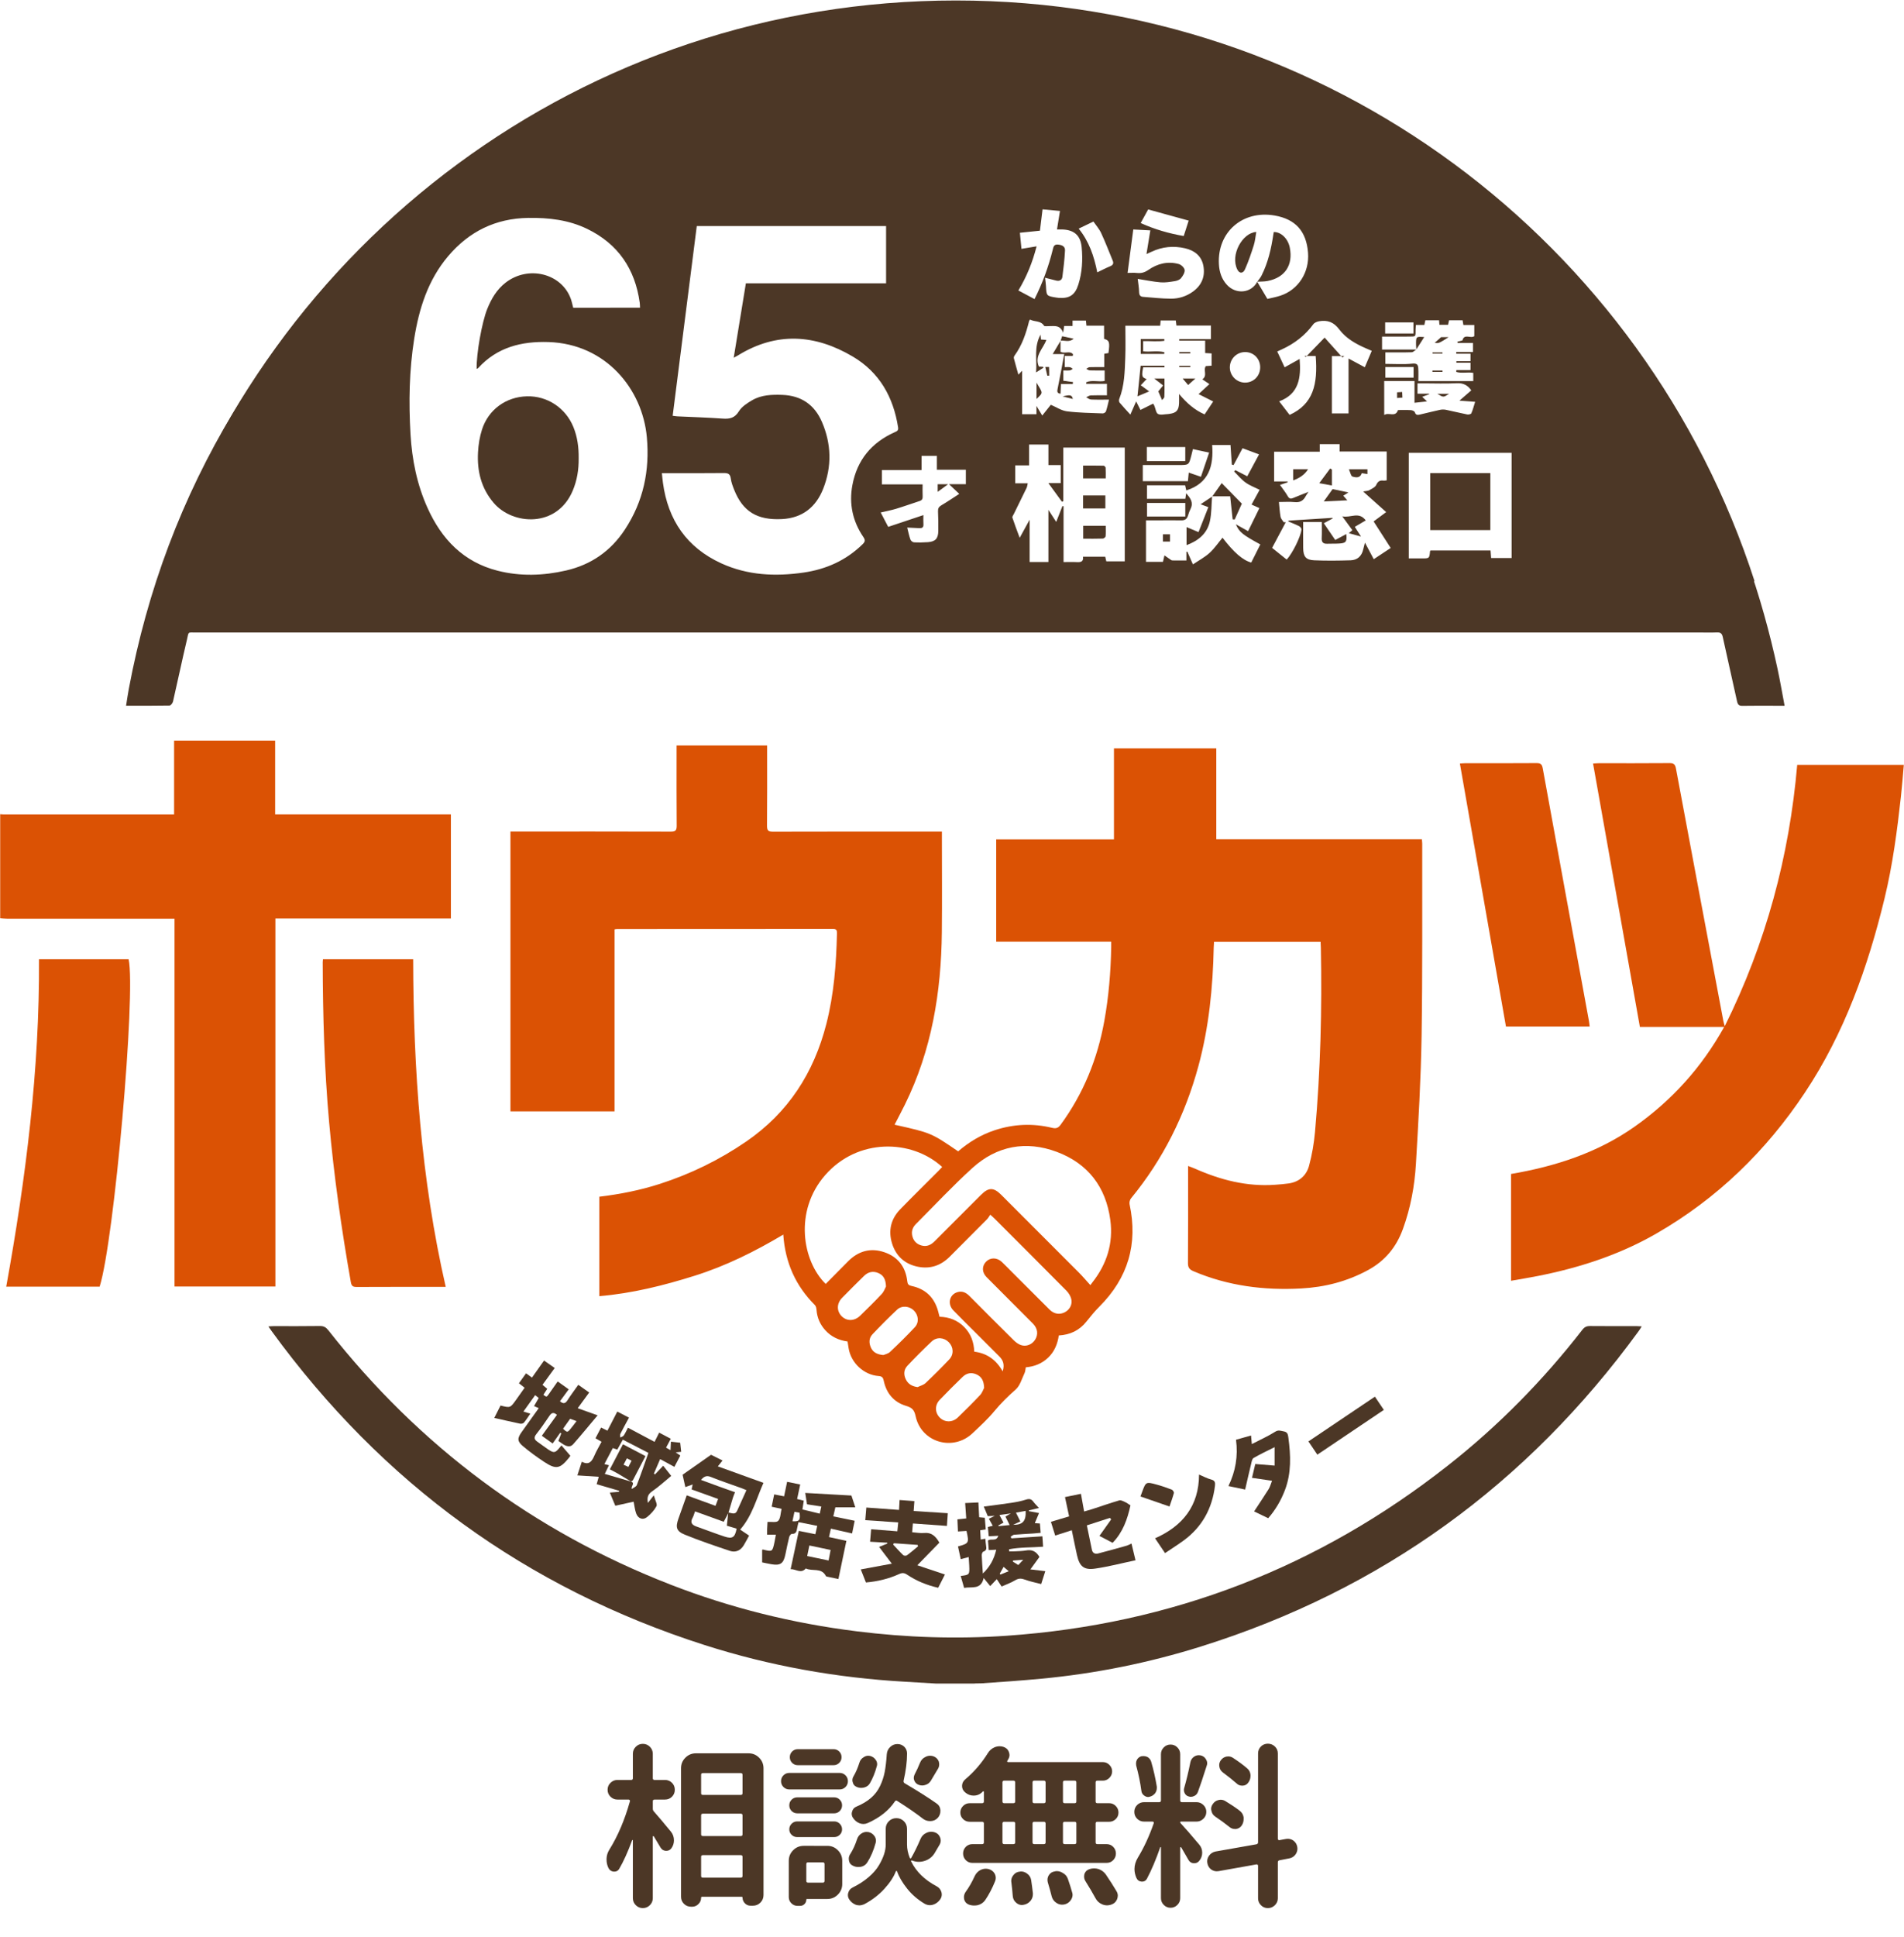 <?xml version="1.0" encoding="utf-8"?>
<!-- Generator: Adobe Illustrator 16.0.0, SVG Export Plug-In . SVG Version: 6.00 Build 0)  -->
<!DOCTYPE svg PUBLIC "-//W3C//DTD SVG 1.1//EN" "http://www.w3.org/Graphics/SVG/1.1/DTD/svg11.dtd">
<svg version="1.1" id="レイヤー_1" xmlns="http://www.w3.org/2000/svg" xmlns:xlink="http://www.w3.org/1999/xlink" x="0px"
	 y="0px" width="324.5px" height="330px" viewBox="0 0 324.5 330" enable-background="new 0 0 324.5 330" xml:space="preserve">
<g>
	<path fill="#4C3726" d="M166.172,0.219c1.732,0.105,3.465,0.218,5.197,0.316c8.725,0.497,17.334,1.776,25.807,3.913
		c28.266,7.13,52.231,21.503,71.801,43.074c17.276,19.045,28.555,41.232,33.965,66.383c0.438,2.044,0.789,4.107,1.209,6.313
		c-0.56,0-1.017,0-1.476,0c-1.903,0-3.811-0.022-5.713,0.013c-0.596,0.012-0.793-0.206-0.916-0.768
		c-0.795-3.661-1.646-7.311-2.438-10.973c-0.135-0.628-0.43-0.783-1.019-0.758c-0.938,0.042-1.877,0.012-2.813,0.012
		c-85.442,0-170.884-0.001-256.325,0.003c-1.547,0-1.248-0.216-1.599,1.259c-0.827,3.484-1.56,6.992-2.362,10.482
		c-0.063,0.271-0.374,0.689-0.576,0.693c-2.426,0.048-4.853,0.031-7.427,0.031c0.163-1.011,0.295-1.949,0.47-2.88
		c3.146-16.779,9.011-32.548,17.858-47.148c16.723-27.598,40.037-47.539,69.935-59.722c10.565-4.305,21.519-7.263,32.834-8.726
		c5.191-0.671,10.435-0.935,15.654-1.387c0.383-0.032,0.762-0.088,1.144-0.133C161.644,0.219,163.907,0.219,166.172,0.219z
		 M241.4,59.548l-0.019-0.018c-0.263,0.166-0.521,0.466-0.788,0.474c-1.503,0.047-3.009,0.022-4.49,0.022c0,0.725,0,1.314,0,1.96
		c1.584,0,3.111,0.115,4.608-0.045c0.827-0.089,0.97,0.236,1.006,0.823c0.046,0.702,0.011,1.408,0.011,2.155
		c3.195,0,6.271,0,9.361,0c0-0.501,0-0.952,0-1.402c-0.992-0.174-1.986,0.123-2.902-0.167c0.006-0.103,0.013-0.205,0.019-0.308
		c0.801,0,1.604,0,2.416,0c0-0.45,0-0.786,0-1.261c-0.847,0-1.629,0-2.41,0c0-0.089,0.002-0.179,0.004-0.268
		c0.802,0,1.603,0,2.406,0c0-0.466,0-0.802,0-1.26c-0.854,0-1.644,0-2.429,0c-0.004-0.099-0.004-0.196-0.008-0.295
		c0.949,0,1.896,0,2.861,0c0-0.597,0-1.021,0-1.532c-0.916,0-1.775,0-2.633,0c-0.01-0.072-0.02-0.144-0.029-0.216
		c0.285-0.072,0.57-0.145,0.857-0.217c0.299-1.231,1.404-0.264,2.027-0.734c0-0.59,0-1.21,0-1.895c-0.642,0-1.236,0-1.861,0
		c-0.053-0.309-0.096-0.56-0.137-0.803c-0.803,0-1.541,0-2.308,0c-0.06,0.277-0.112,0.528-0.166,0.768c-0.524,0-0.985,0-1.475,0
		c-0.021-0.271-0.039-0.507-0.06-0.765c-0.808,0-1.572,0-2.345,0c-0.058,0.281-0.108,0.533-0.163,0.792c-0.275,0-0.497,0-0.717,0
		c-0.234,0-0.469,0-0.732,0c-0.021,0.312-0.045,0.53-0.047,0.747c-0.015,1.319,0.146,1.218-1.275,1.23
		c-1.478,0.014-2.957,0.003-4.438,0.003c0,0.767,0,1.467,0,2.209C237.544,59.548,239.473,59.548,241.4,59.548z M214.273,47.999
		l-0.006-0.012c0.558,0.94,1.114,1.881,1.734,2.93c0.658-0.16,1.443-0.297,2.193-0.542c3.084-1.006,4.994-3.988,4.734-7.333
		c-0.281-3.654-2.146-5.724-5.705-6.333c-5.451-0.933-9.769,2.824-9.484,8.273c0.068,1.321,0.455,2.555,1.378,3.549
		C210.675,50.209,213.25,49.934,214.273,47.999z M109.079,52.417c-0.02-0.357-0.015-0.606-0.049-0.851
		c-0.796-5.744-3.691-10.019-8.945-12.572c-3.171-1.54-6.582-1.929-10.069-1.876c-5.559,0.086-10.085,2.316-13.648,6.531
		c-3.43,4.056-4.956,8.92-5.773,14.046c-0.86,5.392-0.947,10.828-0.632,16.264c0.253,4.345,1.101,8.58,2.909,12.579
		c2.405,5.325,6.128,9.206,11.95,10.682c3.869,0.98,7.768,0.85,11.64-0.038c4.283-0.983,7.633-3.309,10.054-7
		c3.141-4.788,4.234-10.026,3.727-15.69c-0.737-8.211-6.976-15.906-16.752-16.228c-4.604-0.15-8.763,0.877-11.993,4.432
		c-0.058,0.063-0.157,0.087-0.263,0.142c-0.058-2.59,0.89-7.922,1.8-10.197c0.697-1.739,1.624-3.323,3.132-4.493
		c3.861-2.993,9.534-1.593,11.112,2.745c0.176,0.484,0.272,0.996,0.412,1.525C101.461,52.417,105.228,52.417,109.079,52.417z
		 M112.805,80.593c0.066,0.614,0.109,1.127,0.178,1.635c0.859,6.362,4.067,11.048,9.959,13.738c4.489,2.051,9.224,2.26,14.027,1.562
		c3.839-0.559,7.238-2.073,10.043-4.822c0.428-0.419,0.493-0.697,0.13-1.229c-1.824-2.676-2.461-5.65-1.872-8.828
		c0.792-4.277,3.264-7.27,7.229-9.033c0.378-0.168,0.647-0.283,0.564-0.816c-0.803-5.158-3.175-9.374-7.717-12.061
		c-6.425-3.799-12.987-4.248-19.548-0.215c-0.201,0.123-0.412,0.229-0.751,0.418c0.702-4.299,1.382-8.451,2.073-12.682
		c7.977,0,15.912,0,23.896,0c0-3.299,0-6.511,0-9.753c-10.774,0-21.492,0-32.264,0c-1.372,10.792-2.737,21.533-4.107,32.318
		c0.332,0.04,0.575,0.084,0.819,0.096c2.563,0.123,5.131,0.195,7.689,0.38c1.207,0.087,2.07-0.086,2.784-1.249
		c0.486-0.793,1.412-1.384,2.253-1.876c1.578-0.922,3.365-0.976,5.144-0.911c3.22,0.116,5.491,1.676,6.755,4.618
		c1.609,3.742,1.704,7.564,0.216,11.355c-1.238,3.152-3.559,5-7.018,5.182c-4.263,0.224-6.688-1.312-8.146-4.948
		c-0.255-0.638-0.507-1.3-0.598-1.973c-0.108-0.8-0.497-0.931-1.217-0.922c-3.175,0.037-6.35,0.017-9.523,0.017
		C113.508,80.593,113.211,80.593,112.805,80.593z M222.1,88.925c0,1.521-0.014,2.981,0.004,4.44
		c0.017,1.439,0.455,2.017,1.881,2.078c2.062,0.088,4.135,0.065,6.199,0c1.139-0.035,1.885-0.695,2.146-1.843
		c0.075-0.332,0.169-0.66,0.301-1.167c0.55,1.032,1.009,1.898,1.498,2.819c0.976-0.645,1.886-1.247,2.888-1.909
		c-0.986-1.535-1.937-3.009-2.91-4.522c0.625-0.464,1.252-0.929,2.141-1.589c-1.332-1.19-2.557-2.284-3.926-3.508
		c0.522-0.103,0.822-0.092,1.041-0.22c0.434-0.254,1.01-0.501,1.188-0.901c0.279-0.629,0.631-0.807,1.242-0.733
		c0.18,0.021,0.367-0.029,0.542-0.046c0-1.665,0-3.272,0-4.911c-2.701,0-5.335,0-8.021,0c0-0.449,0-0.826,0-1.259
		c-1.14,0-2.229,0-3.389,0c0,0.444,0,0.844,0,1.289c-2.626,0-5.18,0-7.777,0c0,1.69,0,3.335,0,5.063c0.767,0,1.522,0,2.281,0
		c0.008,0.051,0.016,0.102,0.024,0.153c-0.425,0.144-0.847,0.289-1.304,0.445c0.467,0.664,0.953,1.264,1.33,1.927
		c0.258,0.454,0.521,0.465,0.933,0.293c0.817-0.341,1.646-0.66,2.606-1.043c-0.227,0.34-0.383,0.535-0.496,0.753
		c-0.396,0.763-0.969,1.088-1.862,0.997c-0.866-0.088-1.748-0.019-2.696-0.019c0.096,0.914,0.139,1.739,0.285,2.545
		c0.059,0.321,0.352,0.6,0.537,0.896c0.115,0.002,0.23,0.003,0.347,0.004c-0.769,1.441-1.536,2.884-2.327,4.37
		c0.782,0.628,1.637,1.313,2.485,1.993c0.978-1.045,2.401-3.909,2.517-5.125c0.017-0.181-0.209-0.473-0.396-0.567
		c-0.6-0.306-1.234-0.544-1.855-0.808c0.01-0.044,0.021-0.087,0.03-0.131c2.5-0.158,4.999-0.317,7.499-0.477
		c0.012,0.038,0.02,0.076,0.03,0.114c-0.496,0.266-0.992,0.531-1.499,0.803c0.667,0.977,1.298,1.9,1.947,2.852
		c0.619-0.329,1.24-0.66,1.887-1.004c0.136,1.285-0.042,1.533-1.182,1.607c-0.688,0.045-1.381,0.009-2.068,0.039
		c-0.719,0.032-0.979-0.282-0.94-0.992c0.046-0.896,0.011-1.797,0.011-2.709C224.146,88.925,223.115,88.925,222.1,88.925z
		 M180.012,88.904c0.387-0.986,0.727-1.85,1.064-2.713c0.062,0.021,0.123,0.042,0.186,0.063c0,3.133,0,6.265,0,9.487
		c0.79,0,1.531-0.031,2.27,0.009c0.662,0.035,1.158-0.06,1.044-0.918c1.295,0,2.53,0,3.788,0c0.064,0.279,0.126,0.538,0.185,0.785
		c1.095,0,2.147,0,3.144,0c0-6.501,0-12.919,0-19.368c-3.504,0-6.938,0-10.471,0c0,3.066,0,6.097,0,9.128
		c-0.078,0.031-0.154,0.062-0.23,0.094c-0.727-0.995-1.451-1.991-2.314-3.175c0.903,0,1.489,0,2.102,0c0-1.038,0-2.019,0-3.071
		c-0.719,0-1.394,0-2.094,0c0-1.213,0-2.353,0-3.498c-1.103,0-2.162,0-3.295,0c0,1.207,0,2.35,0,3.55c-0.834,0-1.594,0-2.369,0
		c0,1.045,0,2.026,0,3.052c0.717,0,1.385,0,2.138,0c-0.073,0.306-0.091,0.559-0.192,0.771c-0.715,1.483-1.447,2.958-2.171,4.438
		c-0.104,0.21-0.308,0.473-0.252,0.641c0.36,1.1,0.78,2.18,1.243,3.435c0.617-1.126,1.16-2.117,1.691-3.084c0,2.388,0,4.779,0,7.202
		c1.088,0,2.164,0,3.205,0c0-2.982,0-5.891,0-8.88C179.126,87.54,179.536,88.174,180.012,88.904z M195.475,84.965
		c2.25,0,4.389,0,6.543,0c0.043-0.306,0.08-0.562,0.137-0.942c0.742,0.839,1.279,1.584,0.756,2.649
		c-0.182,0.368-0.323,0.762-0.441,1.156c-0.177,0.586-0.531,0.824-1.154,0.81c-1.323-0.031-2.648-0.003-3.974-0.001
		c-0.677,0.002-1.353,0.001-2.03,0.001c0,2.404,0,4.734,0,7.066c1.01,0,1.959,0,2.892,0c0.075-0.324,0.135-0.581,0.255-1.099
		c0.417,0.291,0.711,0.501,1.01,0.701c0.104,0.068,0.223,0.158,0.335,0.161c0.767,0.014,1.532,0.007,2.394,0.007
		c0-0.55,0-1.018,0-1.486c0.054-0.007,0.106-0.014,0.16-0.021c0.291,0.663,0.582,1.325,0.953,2.173
		c1.008-0.681,2.018-1.215,2.836-1.958c0.836-0.761,1.484-1.727,2.207-2.591c1.914,2.504,3.478,3.861,4.895,4.23
		c0.516-1.027,1.031-2.055,1.548-3.082c-3.071-1.677-3.584-2.089-4.176-3.434c0.726,0.404,1.353,0.756,2.094,1.17
		c0.663-1.354,1.285-2.623,1.925-3.927c-0.512-0.229-0.879-0.393-1.338-0.597c0.48-0.878,0.928-1.694,1.379-2.52
		c-0.8-0.401-1.672-0.715-2.396-1.234c-0.728-0.521-1.308-1.245-1.951-1.881c0.065-0.078,0.133-0.157,0.199-0.236
		c0.644,0.332,1.286,0.663,2.038,1.05c0.668-1.239,1.312-2.438,2.008-3.728c-1.033-0.387-1.922-0.72-2.811-1.052
		c-0.533,1-1.031,1.934-1.529,2.868c-0.098-0.027-0.197-0.055-0.299-0.082c-0.073-1.108-0.148-2.218-0.225-3.33
		c-1.023,0-2.031,0-3.124,0c0.271,3.585-0.563,6.516-4.411,7.732c-0.078-0.339-0.143-0.621-0.201-0.877c-2.199,0-4.336,0-6.5,0
		C195.475,83.454,195.475,84.188,195.475,84.965z M257.622,77.132c-5.877,0-11.706,0-17.522,0c0,6.002,0,11.949,0,17.987
		c0.771,0,1.51,0,2.248,0c1.262,0,1.26,0,1.375-1.219c0.004-0.046,0.053-0.088,0.082-0.132c3.405,0,6.809,0,10.229,0
		c0.037,0.472,0.068,0.873,0.1,1.289c1.209,0,2.35,0,3.49,0C257.622,89.049,257.622,83.102,257.622,77.132z M175.557,54.43
		c-0.104,0.156-0.152,0.197-0.164,0.247c-0.519,2.099-1.195,4.129-2.488,5.904c-0.086,0.118-0.145,0.319-0.108,0.455
		c0.233,0.912,0.495,1.816,0.767,2.787c0.238-0.254,0.414-0.438,0.637-0.673c0,2.544,0,4.98,0,7.41c0.843,0,1.624,0,2.443,0
		c0-0.439,0-0.814,0-1.419c0.381,0.635,0.652,1.085,0.988,1.644c0.559-0.701,1.049-1.318,1.458-1.833
		c0.937,0.396,1.812,0.997,2.749,1.116c2.016,0.255,4.062,0.272,6.102,0.354c0.184,0.008,0.492-0.181,0.545-0.343
		c0.222-0.673,0.365-1.371,0.522-2.003c-1.03,0-2.048,0.028-3.062-0.019c-0.281-0.014-0.553-0.25-0.828-0.385
		c0.261-0.111,0.52-0.308,0.785-0.319c0.9-0.041,1.806-0.016,2.75-0.016c0-0.608,0-1.223,0-1.951c-1.213,0-2.366,0-3.521,0
		c-0.004-0.089-0.007-0.177-0.012-0.266c0.982-0.441,2.076-0.028,3.145-0.226c0-0.603,0-1.186,0-1.789
		c-0.893,0-1.717,0.018-2.541-0.013c-0.201-0.008-0.396-0.173-0.593-0.265c0.188-0.099,0.373-0.273,0.563-0.281
		c0.815-0.031,1.633-0.014,2.506-0.014c0-0.802,0-1.512,0-2.265c0.275-0.049,0.503-0.09,0.714-0.128
		c0.254-1.843,0.167-2.147-0.747-2.423c0-0.706,0-1.438,0-2.241c-1.061,0-2.037,0-3.006,0c-0.032-0.34-0.059-0.604-0.082-0.861
		c-0.786,0-1.514,0-2.282,0c0,0.324,0,0.588,0,0.915c-0.5,0-0.956,0-1.43,0c-0.05,0.32-0.089,0.579-0.177,1.158
		c-0.521-1.409-1.506-1.114-2.385-1.136c-0.301-0.007-0.779,0.078-0.873-0.07C177.354,54.57,176.318,54.869,175.557,54.43z
		 M206.38,57.769c0-0.897,0-1.619,0-2.308c-2,0-3.924,0-5.88,0c-0.041-0.318-0.076-0.603-0.109-0.87c-0.904,0-1.746,0-2.582,0
		c-0.029,0.321-0.053,0.586-0.08,0.89c-1.992,0-3.935,0-5.931,0c0,1.839,0.054,3.631-0.015,5.417
		c-0.09,2.395-0.133,4.805-1.036,7.086c-0.065,0.167-0.043,0.459,0.063,0.588c0.563,0.672,1.166,1.31,1.838,2.051
		c0.34-0.772,0.646-1.475,0.986-2.249c0.268,0.529,0.495,0.984,0.732,1.455c0.771-0.383,1.458-0.724,2.171-1.076
		c0.087,0.16,0.161,0.272,0.212,0.396c0.199,0.475,0.27,1.195,0.614,1.369c0.456,0.229,1.127,0.031,1.704,0.015
		c0.084-0.002,0.164-0.021,0.246-0.032c1.177-0.168,1.574-0.596,1.631-1.789c0.021-0.474,0.004-0.949,0.004-1.603
		c1.32,1.58,2.676,2.748,4.355,3.48c0.521-0.783,0.991-1.489,1.465-2.2c-0.836-0.42-1.65-0.831-2.494-1.256
		c0.668-0.617,1.24-1.146,1.846-1.706c-0.487-0.328-0.866-0.583-1.207-0.813c0.934-0.606,0.104-1.592,0.602-2.251
		c0.303-0.021,0.623-0.045,0.979-0.07c0-0.716,0-1.391,0-2.087c-0.377-0.023-0.699-0.045-1.098-0.07c0-0.685,0-1.331,0-2.106
		c-1.523,0-2.974,0-4.422,0c0-0.086,0.002-0.173,0.004-0.259C202.755,57.769,204.531,57.769,206.38,57.769z M226.992,60.663
		c0,3.328,0,6.54,0,9.756c0.969,0,1.888,0,2.84,0c0-3.142,0-6.216,0-9.348c0.971,0.521,1.873,1.007,2.771,1.489
		c0.428-1.003,0.801-1.882,1.189-2.798c-0.316-0.137-0.616-0.268-0.917-0.396c-1.771-0.759-3.479-1.72-4.622-3.25
		c-0.949-1.271-2.018-1.631-3.43-1.394c-0.355,0.061-0.795,0.237-0.994,0.509c-1.411,1.914-3.223,3.306-5.371,4.285
		c-0.27,0.123-0.537,0.246-0.777,0.356c0.434,0.926,0.834,1.785,1.26,2.696c0.85-0.474,1.672-0.932,2.558-1.424
		c0.255,3.193-0.099,5.964-3.487,7.223c0.646,0.836,1.213,1.57,1.777,2.306c4.023-1.828,4.831-5.192,4.445-10.028
		c-0.635,0-1.278,0-1.924,0c0.082,0.054,0.166,0.107,0.248,0.161c1.101-1.136,2.2-2.271,3.196-3.3
		c0.905,1.009,1.976,2.202,3.045,3.395c0.099-0.079,0.197-0.158,0.298-0.238C228.417,60.663,227.738,60.663,226.992,60.663z
		 M151.378,89.747c1.953-0.652,3.922-1.312,5.996-2.005c0,0.54-0.026,1.056,0.008,1.567c0.036,0.535-0.234,0.679-0.697,0.655
		c-0.68-0.034-1.36-0.063-2.069-0.097c0.187,0.725,0.319,1.401,0.547,2.045c0.074,0.209,0.387,0.458,0.603,0.47
		c0.794,0.042,1.597,0.031,2.392-0.03c1.271-0.1,1.742-0.622,1.757-1.919c0.013-1.103,0.003-2.207-0.05-3.309
		c-0.024-0.504,0.127-0.788,0.57-1.049c1.014-0.594,1.985-1.261,3.051-1.948c-0.605-0.575-1.125-1.067-1.738-1.649
		c1.064,0,1.938,0,2.863,0c0-0.804,0-1.587,0-2.461c-1.648,0-3.255,0-4.936,0c0-0.85,0-1.606,0-2.362c-0.917,0-1.755,0-2.606,0
		c0,0.826,0,1.586,0,2.412c-2.291,0-4.534,0-6.769,0c0,0.854,0,1.639,0,2.438c2.331,0,4.601,0,6.939,0
		c0,0.73-0.025,1.393,0.009,2.051c0.023,0.426-0.118,0.661-0.524,0.792c-1.335,0.433-2.654,0.911-3.996,1.318
		c-0.854,0.259-1.737,0.422-2.631,0.633C150.528,88.125,150.92,88.873,151.378,89.747z M178.109,47.311
		c0.06,0.525,0.131,0.959,0.152,1.396c0.086,1.708,0.08,1.709,1.764,1.981c0.137,0.022,0.272,0.04,0.41,0.051
		c1.84,0.136,2.783-0.487,3.344-2.255c0.66-2.085,0.777-4.238,0.568-6.39c-0.199-2.029-1.316-2.956-3.361-3.01
		c-0.262-0.007-0.523-0.001-0.842-0.001c0.178-1.1,0.336-2.092,0.508-3.149c-1.062-0.098-2.01-0.187-2.969-0.275
		c-0.152,1.252-0.295,2.418-0.445,3.637c-1.172,0.121-2.278,0.235-3.418,0.353c0.096,0.97,0.181,1.835,0.271,2.74
		c0.884-0.146,1.66-0.275,2.578-0.428c-0.692,2.714-1.687,5.161-3.103,7.519c0.934,0.497,1.82,0.971,2.752,1.467
		c1.371-2.73,2.383-5.517,3.102-8.409c0.127-0.516,0.202-0.94,0.913-0.875c0.673,0.062,1.212,0.314,1.179,1
		c-0.078,1.506-0.253,3.01-0.449,4.505c-0.072,0.546-0.498,0.769-1.058,0.626C179.395,47.639,178.781,47.481,178.109,47.311z
		 M193.902,47.508c0.088,0.772,0.221,1.509,0.236,2.248c0.012,0.518,0.193,0.775,0.688,0.812c1.59,0.116,3.182,0.31,4.771,0.31
		c1.336,0,2.616-0.407,3.721-1.209c1.513-1.097,2.113-2.61,1.767-4.419c-0.323-1.678-1.528-2.59-3.11-2.956
		c-1.961-0.455-3.89-0.274-5.729,0.597c-0.232,0.11-0.471,0.214-0.852,0.387c0.23-1.419,0.438-2.682,0.657-4.033
		c-1.004-0.054-1.928-0.104-2.905-0.157c-0.326,2.481-0.64,4.871-0.971,7.399c0.6,0,1.096-0.044,1.581,0.01
		c0.738,0.083,1.319-0.076,1.968-0.524c1.549-1.071,3.317-1.518,5.184-0.993c0.412,0.116,0.947,0.632,0.992,1.015
		c0.053,0.441-0.305,0.996-0.621,1.392c-0.217,0.271-0.654,0.438-1.02,0.497c-0.811,0.131-1.646,0.276-2.455,0.211
		C196.504,47.985,195.216,47.713,193.902,47.508z M235.915,70.688c0.81-0.527,1.877,0.489,2.354-0.84
		c0.729,0,1.473-0.028,2.213,0.018c0.23,0.014,0.594,0.182,0.646,0.355c0.15,0.499,0.477,0.484,0.838,0.402
		c1.153-0.263,2.299-0.563,3.455-0.812c0.328-0.07,0.694-0.07,1.021-0.004c1.214,0.248,2.414,0.555,3.63,0.796
		c0.217,0.043,0.627-0.056,0.688-0.2c0.266-0.614,0.434-1.271,0.65-1.957c-0.912-0.067-1.736-0.129-2.68-0.199
		c0.768-0.665,1.404-1.216,2.022-1.753c-0.662-0.942-1.435-1.273-2.517-1.215c-1.844,0.1-3.697,0.024-5.547,0.023
		c-0.375,0-0.746,0-1.104,0c0,0.645,0,1.181,0,1.765c0.701,0,1.339,0,1.976,0c0.006,0.029,0.008,0.059,0.014,0.088
		c-0.37,0.136-0.738,0.272-1.188,0.438c0.285,0.272,0.495,0.473,0.821,0.783c-0.765,0.084-1.399,0.153-2.133,0.233
		c0-1.28,0-2.481,0-3.702c-1.777,0-3.466,0-5.164,0C235.915,66.788,235.915,68.601,235.915,70.688z M203.305,76.5
		c-0.109,0.455-0.184,0.777-0.267,1.097c-0.414,1.607-0.415,1.612-2.077,1.617c-2.061,0.005-4.121,0.001-6.193,0.001
		c0,0.951,0,1.864,0,2.753c2.609,0,5.139,0,7.689,0c0.048-0.503,0.092-0.951,0.143-1.465c0.709,0.243,1.32,0.454,2.076,0.714
		c0.473-1.39,0.918-2.703,1.398-4.118C205.07,76.882,204.225,76.699,203.305,76.5z M187.009,46.392
		c0.812-0.387,1.489-0.746,2.195-1.035c0.485-0.198,0.634-0.483,0.44-0.95c-0.646-1.573-1.256-3.164-1.972-4.706
		c-0.325-0.702-0.87-1.305-1.321-1.962c-0.892,0.429-1.668,0.803-2.509,1.206C185.621,41.146,186.459,43.633,187.009,46.392z
		 M212.243,59.971c-1.456-0.016-2.638,1.147-2.642,2.6c-0.004,1.415,1.144,2.583,2.558,2.604c1.469,0.022,2.612-1.117,2.616-2.604
		C214.779,61.116,213.68,59.986,212.243,59.971z M195.682,35.677c-0.381,0.693-0.811,1.475-1.274,2.317
		c2.413,1.09,4.821,1.774,7.334,2.21c0.309-0.958,0.583-1.81,0.845-2.625C200.277,36.943,198.057,36.331,195.682,35.677z
		 M195.451,78.542c2.209,0,4.371,0,6.556,0c0-0.831,0-1.61,0-2.396c-2.214,0-4.356,0-6.556,0
		C195.451,76.953,195.451,77.737,195.451,78.542z M195.49,85.679c0,0.789,0,1.538,0,2.311c2.199,0,4.337,0,6.521,0
		c0-0.786,0-1.536,0-2.311C199.807,85.679,197.669,85.679,195.49,85.679z M240.895,54.919c-1.627,0-3.213,0-4.822,0
		c0,0.657,0,1.272,0,1.893c1.645,0,3.229,0,4.822,0C240.895,56.155,240.895,55.557,240.895,54.919z M240.918,64.332
		c0-0.664,0-1.229,0-1.812c-1.639,0-3.223,0-4.818,0c0,0.633,0,1.218,0,1.812C237.727,64.332,239.289,64.332,240.918,64.332z"/>
	<path fill="#DB5204" d="M0.032,138.696c0.191,0.015,0.382,0.043,0.574,0.043c9.44,0.002,18.881,0.001,28.321,0.001
		c0.218,0,0.437,0,0.745,0c0-4.2,0-8.353,0-12.58c5.759,0,11.428,0,17.222,0c0,4.141,0,8.312,0,12.572c10.049,0,19.972,0,29.953,0
		c0,5.926,0,11.763,0,17.732c-9.945,0-19.886,0-29.908,0c0,20.959,0,41.787,0,62.681c-5.751,0-11.422,0-17.194,0
		c0-20.836,0-41.688,0-62.649c-0.478,0-0.855,0-1.234,0c-9.108,0-18.218,0.001-27.327-0.003c-0.385,0-0.769-0.047-1.151-0.072
		C0.032,150.514,0.032,144.604,0.032,138.696z"/>
	<path fill="#4C3726" d="M159.546,286.781c-1.761-0.104-3.521-0.213-5.281-0.312c-11.648-0.658-23.056-2.693-34.166-6.244
		c-30.436-9.728-54.976-27.627-73.771-53.438c-0.175-0.239-0.34-0.486-0.586-0.841c0.391-0.021,0.654-0.049,0.917-0.049
		c2.622-0.002,5.245,0.022,7.867-0.02c0.661-0.01,1.048,0.232,1.439,0.73c15.517,19.738,34.935,34.238,58.353,43.334
		c10.224,3.971,20.795,6.58,31.681,7.938c8.519,1.063,17.062,1.349,25.616,0.754c28.021-1.942,53.08-11.633,75.156-28.993
		c8.59-6.754,16.205-14.492,22.908-23.121c0.361-0.468,0.732-0.644,1.314-0.638c2.65,0.027,5.301,0.011,7.949,0.015
		c0.244,0,0.486,0.021,0.856,0.041c-0.204,0.32-0.35,0.568-0.518,0.799c-18.99,26.078-43.804,44.086-74.618,53.738
		c-8.866,2.776-17.938,4.608-27.189,5.479c-3.406,0.319-6.74,0.554-10.154,0.785c-0.41,0.028-0.905-0.003-1.315,0.04
		C163.854,286.781,161.699,286.781,159.546,286.781z"/>
	<path fill="#DB5204" d="M115.311,126.99c5.178,0,10.246,0,15.43,0c0,0.351,0,0.671,0,0.99c0,4.225,0.02,8.448-0.019,12.671
		c-0.007,0.788,0.199,1.023,1.005,1.021c9.221-0.027,18.44-0.018,27.66-0.018c0.353,0,0.704,0,1.143,0c0,0.391,0,0.687,0,0.982
		c0,5.384,0.044,10.769-0.01,16.149c-0.103,10.203-1.726,20.096-6.286,29.351c-0.568,1.152-1.175,2.289-1.771,3.448
		c6.23,1.393,6.23,1.393,10.834,4.538c1.844-1.586,3.905-2.829,6.242-3.601c3.227-1.062,6.496-1.203,9.787-0.401
		c0.689,0.168,1.048,0,1.438-0.532c3.889-5.304,6.284-11.23,7.446-17.679c0.752-4.164,1.099-8.366,1.172-12.595
		c0.007-0.271,0.001-0.545,0.001-0.905c-6.546,0-13.046,0-19.6,0c0-5.845,0-11.597,0-17.429c6.699,0,13.344,0,20.07,0
		c0-5.198,0-10.317,0-15.5c5.832,0,11.582,0,17.442,0c0,5.137,0,10.254,0,15.484c11.735,0,23.362,0,35.035,0
		c0.026,0.322,0.06,0.534,0.06,0.747c-0.021,10.932,0.065,21.865-0.108,32.793c-0.116,7.255-0.536,14.507-0.964,21.751
		c-0.223,3.772-0.91,7.491-2.211,11.077c-1.119,3.09-3.03,5.428-5.95,7.016c-3.564,1.939-7.357,2.91-11.38,3.129
		c-6.34,0.346-12.492-0.427-18.379-2.938c-0.672-0.287-0.938-0.607-0.933-1.385c0.043-5.161,0.022-10.323,0.022-15.485
		c0-0.303,0-0.604,0-1.054c0.449,0.174,0.824,0.301,1.184,0.46c4.346,1.926,8.844,3.089,13.645,2.741
		c0.771-0.056,1.541-0.115,2.307-0.224c1.802-0.255,3.029-1.344,3.482-3.018c0.509-1.876,0.838-3.825,1.013-5.765
		c0.938-10.428,1.202-20.883,0.997-31.35c-0.008-0.326-0.029-0.65-0.047-1.027c-6.062,0-12.064,0-18.157,0
		c-0.019,0.316-0.046,0.635-0.054,0.953c-0.143,6.834-0.814,13.604-2.611,20.219c-2.257,8.306-6.002,15.859-11.486,22.525
		c-0.203,0.246-0.312,0.704-0.244,1.016c1.449,6.748-0.261,12.543-5.144,17.424c-0.794,0.793-1.511,1.671-2.21,2.552
		c-1.194,1.5-2.751,2.248-4.711,2.364c-0.207,1.441-0.735,2.748-1.811,3.779c-1.061,1.014-2.346,1.521-3.813,1.65
		c-0.07,0.348-0.074,0.695-0.211,0.982c-0.459,0.955-0.759,2.123-1.498,2.781c-1.308,1.157-2.529,2.348-3.646,3.698
		c-1.119,1.356-2.439,2.554-3.723,3.769c-3.321,3.146-8.736,1.565-9.696-2.892c-0.231-1.071-0.586-1.461-1.627-1.771
		c-2.076-0.614-3.366-2.142-3.812-4.289c-0.112-0.547-0.292-0.754-0.888-0.797c-2.508-0.188-4.677-2.229-5.091-4.703
		c-0.062-0.377-0.118-0.756-0.184-1.176c-1.473-0.207-2.756-0.785-3.766-1.887c-0.905-0.988-1.422-2.146-1.525-3.494
		c-0.021-0.283-0.09-0.637-0.273-0.82c-3.282-3.276-5.065-7.231-5.392-12.01c-4.843,2.885-9.79,5.338-15.082,7.004
		c-5.289,1.664-10.658,3.006-16.271,3.483c0-5.661,0-11.276,0-16.94c3.505-0.424,6.951-1.096,10.317-2.183
		c5.26-1.698,10.148-4.081,14.719-7.216c7.181-4.93,11.529-11.711,13.66-20.041c1.294-5.059,1.689-10.221,1.806-15.416
		c0.011-0.486-0.058-0.762-0.656-0.76c-12.285,0.016-24.569,0.013-36.854,0.017c-0.104,0-0.211,0.031-0.398,0.062
		c0,10.322,0,20.632,0,31.007c-5.947,0-11.807,0-17.739,0c0-15.859,0-31.71,0-47.676c0.378,0,0.728,0,1.076,0
		c8.75,0,17.501-0.011,26.252,0.018c0.803,0.003,1.012-0.227,1.004-1.017c-0.038-4.195-0.019-8.392-0.019-12.587
		C115.311,127.738,115.311,127.409,115.311,126.99z M170.887,233.602c0.355-1.136,0.088-1.89-0.574-2.547
		c-1.312-1.304-2.617-2.613-3.924-3.922c-1.309-1.308-2.634-2.6-3.917-3.93c-1.027-1.062-0.68-2.648,0.657-3.082
		c0.826-0.27,1.493,0.037,2.087,0.635c2.51,2.527,5.023,5.049,7.559,7.551c0.344,0.338,0.768,0.658,1.215,0.814
		c0.923,0.324,1.935-0.109,2.438-0.93c0.548-0.889,0.431-1.904-0.378-2.719c-2.626-2.646-5.275-5.267-7.898-7.914
		c-0.823-0.83-0.827-1.902-0.077-2.658c0.728-0.73,1.845-0.717,2.668,0.062c0.62,0.589,1.215,1.206,1.819,1.812
		c2.107,2.107,4.211,4.222,6.328,6.318c0.76,0.752,1.709,0.891,2.58,0.443c0.84-0.432,1.342-1.338,1.102-2.28
		c-0.131-0.503-0.444-1.017-0.813-1.39c-4.077-4.121-8.182-8.215-12.28-12.312c-0.17-0.173-0.359-0.328-0.705-0.641
		c-0.197,0.283-0.34,0.564-0.553,0.779c-2.117,2.137-4.248,4.262-6.374,6.392c-1.495,1.497-3.299,2.106-5.366,1.704
		c-2.243-0.438-3.778-1.801-4.45-3.984c-0.668-2.176-0.198-4.17,1.398-5.812c2.156-2.216,4.364-4.382,6.549-6.569
		c0.206-0.206,0.4-0.424,0.601-0.638c-5.219-4.759-14.406-4.954-19.952,1.399c-5.317,6.092-3.896,14.621,0.097,18.525
		c1.279-1.29,2.559-2.584,3.842-3.873c1.74-1.747,3.827-2.316,6.146-1.531c2.32,0.784,3.647,2.498,3.917,4.959
		c0.055,0.491,0.222,0.685,0.722,0.789c2.414,0.51,3.928,1.993,4.554,4.379c0.075,0.284,0.147,0.57,0.224,0.868
		c1.658,0.046,3.062,0.597,4.205,1.75c1.139,1.152,1.646,2.578,1.712,4.195C168.199,230.52,169.77,231.611,170.887,233.602z
		 M185.83,218.91c0.104-0.143,0.213-0.297,0.33-0.445c2.475-3.135,3.604-6.682,3.07-10.658c-0.754-5.632-3.819-9.615-9.11-11.592
		c-5.259-1.965-10.229-1.037-14.403,2.75c-3.346,3.038-6.439,6.354-9.635,9.557c-0.535,0.537-0.778,1.201-0.609,1.967
		c0.189,0.854,0.705,1.418,1.551,1.662c0.896,0.259,1.618-0.065,2.244-0.692c2.632-2.634,5.265-5.269,7.897-7.901
		c1.331-1.33,2.171-1.334,3.493-0.013c4.408,4.408,8.82,8.813,13.221,13.229C184.518,217.414,185.104,218.109,185.83,218.91z
		 M151,219.141c-0.039-1.252-0.46-1.929-1.299-2.287c-0.901-0.386-1.737-0.205-2.436,0.48c-1.259,1.24-2.517,2.48-3.75,3.745
		c-0.928,0.95-0.942,2.237-0.084,3.112c0.881,0.896,2.193,0.879,3.17-0.076c1.244-1.215,2.492-2.43,3.677-3.701
		C150.665,219.999,150.855,219.402,151,219.141z M156.385,236.283c0.458-0.225,1.004-0.354,1.358-0.688
		c1.385-1.308,2.737-2.65,4.045-4.035c0.806-0.854,0.721-2.104-0.078-2.92c-0.808-0.824-2.056-0.942-2.914-0.14
		c-1.43,1.34-2.813,2.729-4.156,4.156c-0.619,0.657-0.657,1.508-0.252,2.321C154.777,235.768,155.443,236.152,156.385,236.283z
		 M167.725,236.409c-0.041-1.235-0.461-1.911-1.287-2.286c-0.869-0.395-1.696-0.243-2.373,0.412
		c-1.327,1.287-2.643,2.588-3.917,3.926c-0.872,0.916-0.814,2.207,0.05,3.043c0.847,0.82,2.151,0.819,3.05-0.055
		c1.287-1.25,2.567-2.51,3.793-3.817C167.409,237.236,167.586,236.662,167.725,236.409z M150.549,230.822
		c0.27-0.119,0.808-0.217,1.14-0.53c1.444-1.362,2.864-2.755,4.22-4.206c0.768-0.822,0.636-2.059-0.153-2.85
		c-0.766-0.77-2.058-0.901-2.856-0.152c-1.448,1.357-2.849,2.77-4.214,4.211c-0.604,0.637-0.615,1.462-0.26,2.251
		C148.787,230.352,149.47,230.719,150.549,230.822z"/>
	<path fill="#DB5204" d="M293.854,174.926c-4.869,0-9.553,0-14.369,0c-2.657-14.951-5.311-29.861-7.979-44.864
		c0.361-0.021,0.654-0.051,0.947-0.051c4.031-0.004,8.062,0.016,12.092-0.02c0.738-0.006,0.961,0.235,1.094,0.949
		c2.672,14.335,5.377,28.664,8.076,42.992c0.041,0.215,0.111,0.422,0.234,0.875c7.039-14.173,11.002-28.967,12.352-44.522
		c6.047,0,12.057,0,18.166,0c-0.162,1.812-0.291,3.587-0.486,5.355c-0.645,5.84-1.407,11.667-2.793,17.384
		c-2.844,11.719-6.838,22.965-13.584,33.102c-6.61,9.936-14.942,18.031-25.297,23.992c-6.299,3.627-13.123,5.839-20.227,7.24
		c-1.484,0.293-2.98,0.533-4.549,0.811c0-6.077,0-12.076,0-18.195c7.514-1.281,14.717-3.592,21.057-8.058
		C284.902,187.465,289.986,181.879,293.854,174.926z"/>
	<path fill="#DB5204" d="M1.062,219.175c3.343-18.487,5.694-36.979,5.586-55.772c5.157,0,10.217,0,15.273,0
		c1.273,5.689-2.472,47.988-4.941,55.772C11.703,219.175,6.415,219.175,1.062,219.175z"/>
	<path fill="#DB5204" d="M70.416,163.398c0.04,18.778,1.335,37.392,5.55,55.812c-0.382,0-0.652,0-0.922,0
		c-4.747,0-9.493-0.011-14.24,0.014c-0.626,0.002-0.887-0.127-1.009-0.816c-1.602-9.045-2.885-18.133-3.706-27.279
		c-0.813-9.046-1.063-18.12-1.09-27.201c-0.001-0.158,0.027-0.318,0.046-0.529C60.15,163.398,65.217,163.398,70.416,163.398z"/>
	<path fill="#DB5204" d="M256.659,174.855c-2.615-14.922-5.226-29.815-7.849-44.791c0.357-0.022,0.625-0.055,0.896-0.055
		c4.058-0.003,8.114,0.013,12.172-0.018c0.692-0.005,0.929,0.206,1.054,0.897c2.606,14.345,5.243,28.688,7.873,43.03
		c0.055,0.292,0.077,0.589,0.122,0.937C266.134,174.855,261.425,174.855,256.659,174.855z"/>
	<path fill="#4C3726" d="M176.363,259.455c0.338,0.021,0.574,0.037,0.869,0.057c0.041,0.506,0.08,0.994,0.129,1.59
		c-0.428,0.039-0.823,0.088-1.223,0.112c-1.102,0.073-2.203,0.12-3.303,0.218c-0.208,0.02-0.398,0.229-0.598,0.348
		c0.05,0.088,0.098,0.175,0.146,0.262c1.723-0.112,3.445-0.225,5.273-0.344c0.037,0.57,0.076,1.134,0.119,1.771
		c-1.977,0.145-3.918,0.076-5.805,0.436c0.004,0.119,0.008,0.238,0.012,0.355c0.33,0,0.662,0.016,0.99-0.003
		c0.633-0.036,1.274-0.04,1.896-0.151c0.984-0.174,1.716,0.121,2.283,1.104c-0.451,0.624-0.943,1.302-1.539,2.124
		c0.892,0.104,1.691,0.201,2.537,0.302c-0.217,0.684-0.432,1.356-0.7,2.194c-0.935-0.245-1.878-0.421-2.763-0.752
		c-0.623-0.232-1.092-0.244-1.678,0.112c-0.718,0.435-1.529,0.713-2.305,1.062c-0.316-0.483-0.566-0.865-0.822-1.258
		c-0.394,0.414-0.729,0.768-1.119,1.18c-0.4-0.493-0.722-0.886-1.117-1.373c-0.457,2.081-2.071,1.431-3.332,1.685
		c-0.207-0.729-0.394-1.379-0.58-2.033c1.512-0.199,1.515-0.199,1.451-1.781c-0.017-0.439-0.051-0.877-0.088-1.441
		c-0.474,0.127-0.882,0.234-1.358,0.359c-0.162-0.746-0.316-1.459-0.47-2.166c1.873-0.521,1.908-0.587,1.451-2.64
		c-0.44,0.028-0.896,0.056-1.457,0.092c-0.031-0.692-0.061-1.362-0.092-2.063c0.539-0.058,0.993-0.104,1.504-0.16
		c-0.062-0.891-0.117-1.707-0.182-2.617c0.771-0.036,1.479-0.07,2.255-0.106c0.046,0.869,0.09,1.683,0.136,2.523
		c0.332,0.028,0.6,0.054,0.957,0.087c0.053,0.641,0.104,1.286,0.16,1.984c-0.32,0.049-0.581,0.088-0.943,0.143
		c0.027,0.507,0.055,1.012,0.084,1.581c0.285-0.052,0.515-0.091,0.789-0.14c0.045,0.435,0.063,0.842,0.135,1.242
		c0.082,0.459,0.047,0.793-0.487,0.963c-0.142,0.045-0.267,0.396-0.259,0.601c0.031,0.963,0.109,1.926,0.188,3.121
		c1.246-1.188,1.909-2.476,2.284-4.054c-0.446,0.022-0.819,0.041-1.278,0.063c-0.045-0.56-0.089-1.118-0.129-1.622
		c0.529-0.423,1.409,0.241,1.754-0.811c-0.598,0.029-1.076,0.053-1.629,0.08c-0.048-0.518-0.097-1.029-0.146-1.576
		c0.273-0.067,0.506-0.125,0.834-0.209c-0.229-0.414-0.438-0.791-0.662-1.199c0.285-0.143,0.572-0.282,1.005-0.496
		c-0.5,0.023-0.836,0.039-1.192,0.057c-0.229-0.549-0.447-1.072-0.683-1.639c1.599-0.211,3.146-0.395,4.688-0.631
		c0.842-0.129,1.69-0.283,2.498-0.547c0.562-0.184,0.922-0.119,1.266,0.353c0.256,0.353,0.578,0.654,0.951,1.068
		c-0.643,0.153-1.18,0.284-1.719,0.413c0.002,0.043,0.002,0.086,0.004,0.129c0.543,0.104,1.086,0.206,1.729,0.326
		C176.852,258.297,176.633,258.816,176.363,259.455z M173.896,259.166c-0.414,0.193-0.736,0.346-1.223,0.572
		c1.648,0.027,2.213-0.653,2.131-2.369c-0.537,0.096-1.068,0.189-1.652,0.294C173.407,258.178,173.634,258.637,173.896,259.166z
		 M170.337,258.068c0.271,0.513,0.472,0.893,0.687,1.299c-0.336,0.183-0.607,0.33-0.879,0.477c0.014,0.041,0.026,0.08,0.041,0.12
		c0.592-0.057,1.183-0.112,1.889-0.181c-0.271-0.549-0.494-0.999-0.717-1.449c0.271-0.158,0.508-0.293,0.924-0.533
		C171.527,257.904,170.992,257.979,170.337,258.068z M170.385,268.066c0.043,0.049,0.086,0.096,0.129,0.143
		c0.432-0.174,0.864-0.348,1.404-0.564c-0.348-0.295-0.589-0.502-0.874-0.744C170.807,267.32,170.596,267.693,170.385,268.066z
		 M173.551,266.588c0.24-0.257,0.463-0.492,0.842-0.898c-0.75,0.059-1.248,0.097-1.744,0.136c-0.006,0.062-0.012,0.123-0.019,0.187
		C172.92,266.191,173.21,266.375,173.551,266.588z"/>
	<path fill="#4C3726" d="M142.89,268.975c-0.636-0.133-1.201-0.248-1.766-0.373c-0.131-0.026-0.328-0.051-0.372-0.137
		c-0.742-1.496-2.324-0.746-3.416-1.295c-0.827,0.969-1.682,0.089-2.589,0.124c0.475-2.212,0.928-4.327,1.397-6.521
		c0.921,0.186,1.825,0.367,2.816,0.566c0.104-0.462,0.198-0.879,0.321-1.425c-1.067-0.211-2.079-0.41-3.185-0.629
		c-0.095,0.401-0.194,0.737-0.248,1.08c-0.084,0.526-0.202,0.956-0.899,0.92c-0.144-0.009-0.393,0.321-0.446,0.534
		c-0.246,0.988-0.443,1.99-0.652,2.988c-0.319,1.531-0.848,1.904-2.372,1.649c-0.537-0.089-1.068-0.213-1.587-0.317
		c0-0.447,0-0.803,0-1.158c0-0.325,0-0.651,0-0.978c0.055-0.021,0.11-0.062,0.152-0.051c1.59,0.396,1.593,0.397,1.95-1.243
		c0.086-0.396,0.151-0.8,0.242-1.285c-0.523,0-0.979,0-1.499,0c0-0.371-0.009-0.668,0.002-0.964
		c0.015-0.409,0.044-0.819,0.066-1.213c0.668-0.045,1.525,0.144,1.828-0.185c0.406-0.438,0.385-1.273,0.571-2.039
		c-0.563-0.123-1.062-0.23-1.689-0.367c0.142-0.689,0.282-1.373,0.431-2.098c0.568,0.11,1.094,0.213,1.687,0.328
		c0.177-0.845,0.337-1.617,0.515-2.469c0.727,0.148,1.445,0.295,2.233,0.456c-0.182,0.851-0.351,1.644-0.529,2.478
		c0.405,0.1,0.745,0.182,1.138,0.276c-0.072,0.474-0.143,0.929-0.231,1.5c0.957,0.229,1.907,0.459,2.951,0.711
		c0.09-0.411,0.164-0.751,0.266-1.212c-0.818-0.128-1.615-0.252-2.433-0.38c-0.108-0.685-0.211-1.331-0.307-1.937
		c2.563,0.146,5.131,0.289,7.871,0.443c0.159,0.479,0.397,1.199,0.664,2.008c-1.162,0-2.251,0-3.4,0
		c-0.112,0.5-0.213,0.945-0.348,1.541c1.203,0.247,2.373,0.488,3.641,0.75c-0.146,0.719-0.292,1.428-0.441,2.159
		c-1.215-0.274-2.364-0.534-3.614-0.817c-0.111,0.488-0.21,0.924-0.325,1.433c1.028,0.228,1.987,0.437,2.965,0.649
		C143.796,264.645,143.353,266.766,142.89,268.975z M137.569,265.057c1.275,0.266,2.421,0.504,3.648,0.758
		c0.123-0.641,0.229-1.188,0.345-1.793c-1.246-0.263-2.391-0.504-3.62-0.762C137.815,263.871,137.701,264.42,137.569,265.057z
		 M135.058,259.133c1.176,0.082,1.375-0.173,1.214-1.459c-0.265-0.047-0.545-0.096-0.872-0.152
		C135.28,258.084,135.175,258.582,135.058,259.133z"/>
	<path fill="#4C3726" d="M95.688,246.213c0.541,0.629,1.024,1.188,1.521,1.766c-0.083,0.117-0.154,0.234-0.24,0.34
		c-1.526,1.893-2.208,2.033-4.24,0.693c-1.241-0.818-2.448-1.701-3.587-2.656c-1.004-0.842-0.999-1.35-0.238-2.418
		c0.956-1.346,1.921-2.685,2.915-4.071c-0.296-0.132-0.514-0.226-0.802-0.354c0.262-0.449,0.516-0.887,0.799-1.375
		c-0.188-0.15-0.37-0.298-0.608-0.488c-0.672,0.938-1.309,1.828-2.003,2.797c0.423,0.128,0.751,0.227,1.182,0.355
		c-0.378,0.541-0.704,1.069-1.101,1.539c-0.121,0.145-0.45,0.21-0.653,0.168c-1.428-0.295-2.847-0.629-4.392-0.977
		c0.393-0.779,0.732-1.453,1.064-2.109c1.657,0.413,1.658,0.414,2.646-0.971c0.478-0.67,0.951-1.344,1.457-2.057
		c-0.338-0.269-0.63-0.5-0.969-0.769c0.413-0.576,0.809-1.129,1.214-1.692c0.346,0.248,0.632,0.455,1.011,0.729
		c0.677-0.955,1.34-1.891,2.06-2.906c0.595,0.415,1.189,0.832,1.816,1.271c-0.703,0.967-1.38,1.896-2.086,2.867
		c0.283,0.234,0.531,0.44,0.81,0.674c-0.22,0.342-0.438,0.685-0.657,1.023c0.529,0.396,0.543,0.406,0.867-0.037
		c0.517-0.714,1.015-1.441,1.571-2.234c0.618,0.438,1.235,0.877,1.881,1.338c-0.509,0.691-0.992,1.352-1.491,2.031
		c0.539,0.47,0.901,0.428,1.275-0.16c0.562-0.881,1.197-1.717,1.848-2.639c0.608,0.428,1.209,0.85,1.86,1.309
		c-0.645,0.882-1.271,1.736-1.959,2.678c1.133,0.402,2.164,0.771,3.394,1.209c-1.415,1.682-2.763,3.336-4.173,4.934
		c-0.474,0.537-1.11,0.367-1.668,0.017c-0.279-0.175-0.543-0.372-0.853-0.587c0.171-0.438,0.334-0.858,0.498-1.278
		c-0.06-0.038-0.119-0.075-0.18-0.114c-0.422,0.598-0.843,1.194-1.29,1.827c-0.627-0.448-1.227-0.877-1.843-1.317
		c0.88-1.213,1.718-2.368,2.579-3.558c-0.509-0.434-0.875-0.444-1.266,0.14c-0.721,1.078-1.468,2.141-2.268,3.16
		c-0.441,0.565-0.326,0.916,0.205,1.281c0.614,0.424,1.198,0.887,1.817,1.301c0.995,0.666,1.227,0.616,1.982-0.326
		C95.479,246.455,95.57,246.354,95.688,246.213z M97.166,241.68c-0.438,0.616-0.826,1.162-1.207,1.697
		c0.696,0.641,0.738,0.65,1.228,0.08c0.362-0.422,0.686-0.879,1.074-1.383C97.845,241.925,97.542,241.816,97.166,241.68z"/>
	<path fill="#4C3726" d="M114.938,249.866c-0.849-0.462-1.593-0.864-2.43-1.319c-0.377,0.873-0.72,1.668-1.063,2.463
		c0.062,0.049,0.125,0.098,0.187,0.146c0.445-0.475,0.89-0.947,1.396-1.485c0.428,0.541,0.848,1.073,1.371,1.736
		c-1.093,0.896-2.117,1.854-3.263,2.635c-0.723,0.493-0.884,1.034-0.713,1.967c0.366-0.472,0.655-0.846,0.999-1.288
		c0.063,0.176,0.115,0.287,0.145,0.403c0.124,0.492,0.489,1.119,0.311,1.452c-0.378,0.705-0.973,1.343-1.606,1.849
		c-0.703,0.562-1.535,0.257-1.851-0.626c-0.227-0.635-0.293-1.326-0.431-1.999c-1.035,0.229-2.053,0.455-3.122,0.692
		c-0.312-0.747-0.604-1.445-0.939-2.246c0.54-0.043,1.045-0.083,1.549-0.123c0.017-0.061,0.032-0.119,0.049-0.18
		c-1.253-0.366-2.506-0.733-3.835-1.123c0.116-0.41,0.225-0.793,0.356-1.26c-1.211-0.078-2.376-0.154-3.646-0.238
		c0.257-0.791,0.49-1.51,0.758-2.334c1.255,0.67,1.732-0.092,2.155-1.066c0.338-0.781,0.782-1.516,1.21-2.33
		c-0.334-0.191-0.636-0.365-1.035-0.596c0.316-0.604,0.629-1.201,0.955-1.825c0.377,0.185,0.693,0.339,1.082,0.529
		c0.551-1.065,1.091-2.112,1.68-3.253c0.651,0.34,1.315,0.684,1.995,1.035c-0.521,0.965-1.016,1.854-1.472,2.762
		c-0.085,0.17-0.013,0.418-0.013,0.629c0.201-0.113,0.473-0.18,0.59-0.352c0.273-0.403,0.473-0.857,0.719-1.324
		c1.531,0.814,3.002,1.599,4.531,2.412c0.278-0.56,0.52-1.041,0.787-1.575c0.674,0.356,1.3,0.687,1.982,1.046
		c-0.271,0.51-0.523,0.982-0.807,1.513c0.238,0.134,0.437,0.245,0.757,0.425c0.026-0.535,0.046-0.955,0.07-1.442
		c0.525,0.059,1.01,0.11,1.581,0.176c0.053,0.497,0.107,1,0.167,1.549c-0.334,0.033-0.573,0.058-0.936,0.095
		c0.3,0.207,0.523,0.358,0.792,0.543C115.621,248.566,115.294,249.191,114.938,249.866z M107.581,252.383l-0.023-0.025
		c0.737,0.33-0.047,0.756,0.122,1.281c0.313-0.236,0.743-0.389,0.85-0.666c0.689-1.785,1.309-3.599,1.979-5.486
		c-1.42-0.731-2.871-1.481-4.36-2.252c-0.352,0.634-0.644,1.154-0.939,1.688c-0.271-0.09-0.512-0.168-0.769-0.254
		c-0.485,0.922-0.943,1.793-1.434,2.726c0.296,0.076,0.515,0.131,0.777,0.196c-0.229,0.474-0.438,0.906-0.713,1.476
		C104.643,251.523,106.112,251.953,107.581,252.383z"/>
	<path fill="#4C3726" d="M126.149,260.557c0.402,0.271,0.924,0.621,1.519,1.021c-0.312,0.568-0.594,1.131-0.922,1.665
		c-0.543,0.884-1.388,1.259-2.347,0.938c-2.582-0.863-5.166-1.738-7.687-2.765c-1.45-0.59-1.605-1.254-1.09-2.715
		c0.466-1.323,0.94-2.644,1.416-3.979c1.62,0.59,3.217,1.172,4.903,1.785c0.145-0.378,0.278-0.725,0.449-1.172
		c-1.521-0.547-2.991-1.074-4.519-1.623c0.048-0.23,0.103-0.484,0.179-0.846c-0.438,0.156-0.825,0.296-1.248,0.447
		c-0.176-0.793-0.339-1.531-0.467-2.106c1.59-1.114,3.127-2.19,4.851-3.399c0.443,0.221,1.17,0.584,1.96,0.979
		c-0.274,0.34-0.508,0.627-0.807,0.997c2.605,0.938,5.134,1.853,7.78,2.807C128.918,255.279,128.216,258.188,126.149,260.557z
		 M124.149,257.688c-0.268,0.513-0.535,1.023-0.801,1.533c-1.615-0.585-3.231-1.17-4.893-1.771c-0.159,0.428-0.24,0.785-0.412,1.09
		c-0.451,0.797-0.131,1.213,0.636,1.484c1.608,0.567,3.2,1.19,4.821,1.723c1.34,0.439,1.766,0.121,2.042-1.354
		c-0.565-0.172-1.132-0.343-1.665-0.502c0.091-0.812,0.169-1.521,0.245-2.234c0.53,0.021,1.153,0.471,1.511-0.314
		c0.521-1.146,1.036-2.293,1.581-3.504c-0.368-0.152-0.611-0.266-0.862-0.355c-1.735-0.627-3.491-1.209-5.202-1.897
		c-0.74-0.298-1.176-0.081-1.675,0.506c1.021,0.374,1.971,0.728,2.923,1.071c0.95,0.343,1.902,0.679,2.874,1.025
		c-0.139,0.354-0.267,0.631-0.355,0.918C124.653,255.963,124.404,256.826,124.149,257.688z"/>
	<path fill="#4C3726" d="M147.58,269.562c-0.324-0.824-0.606-1.537-0.877-2.226c1.731-0.317,3.45-0.636,5.291-0.976
		c-0.791-1.045-1.45-1.912-2.167-2.859c0.534-0.216,0.97-0.393,1.405-0.566c-0.007-0.05-0.015-0.099-0.022-0.146
		c-0.942-0.055-1.885-0.109-2.921-0.169c0.062-0.729,0.119-1.403,0.181-2.126c1.495,0.117,2.938,0.23,4.465,0.35
		c0.054-0.529,0.098-0.978,0.152-1.516c-1.893-0.128-3.699-0.249-5.619-0.378c0.06-0.72,0.118-1.414,0.181-2.153
		c1.881,0.137,3.685,0.268,5.576,0.404c0.033-0.604,0.062-1.113,0.093-1.688c0.859,0.062,1.672,0.122,2.523,0.187
		c-0.04,0.548-0.078,1.059-0.126,1.688c1.945,0.125,3.832,0.247,5.82,0.375c-0.048,0.704-0.097,1.402-0.149,2.163
		c-1.96-0.141-3.845-0.274-5.802-0.416c-0.042,0.503-0.078,0.931-0.126,1.492c0.721,0.052,1.401,0.192,2.062,0.127
		c1.238-0.121,1.935,0.535,2.58,1.646c-1.184,1.215-2.402,2.464-3.758,3.854c1.601,0.534,3.15,1.053,4.705,1.571
		c-0.358,0.707-0.744,1.463-1.151,2.263c-1.904-0.427-3.678-1.146-5.292-2.229c-0.464-0.312-0.833-0.35-1.355-0.111
		C151.457,268.939,149.563,269.391,147.58,269.562z M156.47,263.396c-0.029-0.078-0.059-0.158-0.088-0.235
		c-1.345-0.095-2.688-0.19-4.033-0.284c-0.044,0.072-0.089,0.146-0.134,0.219c0.57,0.609,1.124,1.236,1.728,1.813
		c0.117,0.112,0.49,0.124,0.629,0.022C155.227,264.45,155.841,263.914,156.47,263.396z"/>
	<path fill="#4C3726" d="M193.525,265.781c-2.389,0.504-4.629,1.094-6.906,1.421c-1.902,0.274-2.645-0.397-3.066-2.294
		c-0.304-1.367-0.576-2.742-0.889-4.245c-0.95,0.306-1.852,0.595-2.827,0.907c-0.243-0.779-0.483-1.557-0.729-2.342
		c1.029-0.31,2.023-0.605,3.1-0.929c-0.238-1.116-0.461-2.159-0.701-3.284c0.877-0.181,1.777-0.365,2.719-0.559
		c0.184,1.021,0.353,1.96,0.541,3.016c0.488-0.144,0.926-0.259,1.354-0.397c1.543-0.503,3.077-1.038,4.634-1.495
		c0.271-0.08,0.654,0.123,0.957,0.26c0.321,0.146,0.609,0.367,0.954,0.581c-0.517,2.373-1.302,4.597-3.044,6.386
		c-0.766-0.4-1.514-0.795-2.244-1.178c0.663-0.934,1.332-1.875,1.999-2.814c-0.071-0.084-0.144-0.17-0.215-0.254
		c-1.286,0.416-2.572,0.832-3.929,1.271c0.295,1.432,0.574,2.802,0.863,4.17c0.125,0.596,0.577,0.742,1.073,0.615
		c1.62-0.414,3.229-0.869,4.841-1.323c0.262-0.073,0.5-0.217,0.833-0.364C193.061,263.84,193.27,264.711,193.525,265.781z"/>
	<path fill="#4C3726" d="M213.738,257.457c0.83-1.266,1.675-2.516,2.475-3.795c0.24-0.385,0.354-0.85,0.583-1.424
		c-1.18-0.172-2.252-0.329-3.417-0.499c0.18-0.759,0.359-1.517,0.559-2.357c1.104,0.091,2.164,0.179,3.293,0.272
		c0-1.021,0-2.008,0-3.141c-1.307,0.659-2.479,1.202-3.592,1.851c-0.246,0.144-0.322,0.642-0.406,0.993
		c-0.355,1.457-0.686,2.922-1.021,4.379c-1.059-0.223-1.902-0.399-2.85-0.598c1.214-2.496,1.66-5.089,1.293-7.888
		c0.828-0.233,1.639-0.464,2.562-0.726c0.044,0.474,0.082,0.888,0.134,1.461c1.395-0.721,2.746-1.321,3.984-2.102
		c0.562-0.354,0.939-0.141,1.436-0.061c0.687,0.111,0.737,0.545,0.812,1.098c0.403,3.008,0.519,5.988-0.586,8.895
		c-0.673,1.767-1.604,3.371-2.858,4.8C215.296,258.21,214.486,257.818,213.738,257.457z"/>
	<path fill="#4C3726" d="M204.354,251.178c0.804,0.338,1.416,0.682,2.071,0.848c0.665,0.168,0.705,0.539,0.64,1.088
		c-0.473,3.861-2.198,7.006-5.357,9.312c-0.998,0.729-2.048,1.387-3.15,2.131c-0.567-0.843-1.099-1.629-1.699-2.52
		C201.587,259.943,204.332,256.504,204.354,251.178z"/>
	<path fill="#4C3726" d="M234.326,237.91c0.501,0.742,1.007,1.488,1.523,2.254c-3.766,2.533-7.504,5.05-11.334,7.626
		c-0.49-0.729-1.002-1.489-1.519-2.256C226.762,243.002,230.494,240.49,234.326,237.91z"/>
	<path fill="#4C3726" d="M194.371,254.912c0.085-0.234,0.175-0.49,0.27-0.744c0.653-1.764,0.658-1.781,2.489-1.283
		c0.875,0.237,1.733,0.537,2.58,0.863c0.177,0.068,0.399,0.418,0.358,0.572c-0.209,0.789-0.5,1.56-0.75,2.302
		C197.656,256.047,196.057,255.494,194.371,254.912z"/>
	<path fill="#4C3726" d="M98.622,78.071c0.026,1.923-0.271,3.781-1.034,5.562c-2.695,6.303-10.204,5.843-13.456,2.023
		c-2.136-2.508-2.836-5.438-2.664-8.615c0.07-1.307,0.283-2.644,0.684-3.886c1.098-3.408,4.106-5.56,7.659-5.647
		c3.461-0.087,6.576,1.966,7.908,5.222C98.418,74.441,98.648,76.235,98.622,78.071z"/>
	<path fill="#4C3726" d="M232.758,88.65c-0.656,0.387-1.238,0.729-1.859,1.094c0.33,0.516,0.637,0.994,1.062,1.659
		c-0.789-0.219-1.383-0.384-2.082-0.578c0.239-0.203,0.391-0.331,0.604-0.514c-0.531-0.73-1.058-1.451-1.719-2.359
		C230.169,88.274,231.598,87.057,232.758,88.65z"/>
	<path fill="#4C3726" d="M229.82,83.88c-0.307,0.193-0.576,0.363-0.885,0.557c0.196,0.223,0.373,0.423,0.695,0.789
		c-1.383,0.066-2.611,0.125-4.023,0.191c0.595-0.83,1.082-1.512,1.507-2.104C228.027,83.505,228.872,83.681,229.82,83.88z"/>
	<path fill="#4C3726" d="M226.995,79.983c0,0.872,0,1.744,0,2.718c-0.695-0.128-1.379-0.252-2.155-0.395
		c0.656-0.882,1.262-1.694,1.864-2.507C226.802,79.86,226.898,79.922,226.995,79.983z"/>
	<path fill="#4C3726" d="M229.895,79.936c1.24,0,2.166,0,3.16,0c0,0.264,0,0.514,0,0.815c-0.334-0.053-0.627-0.099-0.969-0.152
		c-0.26,0.867-0.999,0.768-1.591,0.576C230.232,81.091,230.141,80.479,229.895,79.936z"/>
	<path fill="#4C3726" d="M220.402,79.929c0.84,0,1.623,0,2.541,0c-0.643,0.995-1.495,1.509-2.541,1.903
		C220.402,81.188,220.402,80.605,220.402,79.929z"/>
	<path fill="#4C3726" d="M184.591,84.397c1.304,0,2.513,0,3.796,0c0,0.743,0,1.464,0,2.212c-1.279,0-2.509,0-3.796,0
		C184.591,85.87,184.591,85.172,184.591,84.397z"/>
	<path fill="#4C3726" d="M188.452,89.567c0,0.597,0.03,1.195-0.022,1.786c-0.014,0.149-0.299,0.385-0.465,0.39
		c-1.093,0.035-2.188,0.019-3.355,0.019c0-0.75,0-1.442,0-2.194C185.848,89.567,187.096,89.567,188.452,89.567z"/>
	<path fill="#4C3726" d="M188.449,81.49c-1.336,0-2.562,0-3.854,0c0-0.701,0-1.372,0-2.18c1.163,0,2.331-0.011,3.497,0.016
		c0.121,0.003,0.331,0.222,0.341,0.351C188.471,80.271,188.449,80.867,188.449,81.49z"/>
	<path fill="#4C3726" d="M206.577,84.547c-0.114,1.42-0.074,2.874-0.378,4.254c-0.454,2.065-1.932,3.303-3.973,4.056
		c0-1.045,0-2.003,0-3.071c0.672,0.281,1.289,0.539,2.039,0.853c0.566-1.439,1.104-2.806,1.674-4.25
		c-0.484-0.179-0.834-0.307-1.326-0.488c0.705-0.472,1.346-0.898,1.984-1.326L206.577,84.547z"/>
	<path fill="#4C3726" d="M206.6,84.573c0.568-0.803,1.139-1.605,1.616-2.28c1.071,1.094,2.187,2.23,3.433,3.501
		c-0.352,0.779-0.785,1.74-1.219,2.701c-0.117-0.009-0.231-0.019-0.35-0.027c-0.139-1.279-0.273-2.559-0.421-3.922
		c-0.964,0-2.022,0-3.083,0.001C206.577,84.547,206.6,84.573,206.6,84.573z"/>
	<path fill="#4C3726" d="M198.199,91.017c0.429,0,0.798,0,1.207,0c0,0.42,0,0.794,0,1.232c-0.389,0-0.777,0-1.207,0
		C198.199,91.854,198.199,91.479,198.199,91.017z"/>
	<path fill="#4C3726" d="M253.999,80.592c0,3.229,0,6.44,0,9.707c-3.42,0-6.801,0-10.248,0c0-3.215,0-6.425,0-9.707
		C247.145,80.592,250.542,80.592,253.999,80.592z"/>
	<path fill="#4C3726" d="M180.743,58.023c0,0.653,0,1.308,0,1.9c0.728,0.388,1.629-0.246,2.139,0.436
		c-0.021,0.092-0.04,0.183-0.06,0.274c-0.43,0-0.857,0-1.352,0c0,0.655,0,1.242,0,1.908c0.307,0,0.604-0.033,0.891,0.013
		c0.171,0.027,0.32,0.179,0.479,0.274c-0.168,0.092-0.329,0.243-0.506,0.265c-0.347,0.042-0.702,0.013-1.108,0.013
		c0,0.597,0,1.162,0,1.754c0.558,0.074,1.103,0.147,1.647,0.22c-0.015,0.11-0.028,0.22-0.044,0.329c-0.641,0-1.279,0-2.014,0
		c-0.025,0.596-0.049,1.105-0.072,1.664c-0.573-0.085-0.6-0.35-0.493-0.85c0.405-1.927,0.745-3.867,1.13-5.912
		c-0.725,0-1.236,0-1.969,0c0.508-0.854,0.929-1.561,1.35-2.269L180.743,58.023z"/>
	<path fill="#4C3726" d="M177.344,56.998c0.033,0.376,0.053,0.587,0.075,0.838c0.274,0.021,0.541,0.042,0.909,0.07
		c-0.535,1.498-2.074,2.673-1.27,4.537c0.18,0.009,0.444,0.022,0.709,0.036c0.026,0.05,0.053,0.1,0.08,0.15
		c-0.361,0.229-0.722,0.459-1.269,0.809C176.768,61.223,176.16,59.128,177.344,56.998z"/>
	<path fill="#4C3726" d="M176.652,67.965c0-0.948,0-1.854,0-2.79C177.742,67.035,177.852,66.814,176.652,67.965z"/>
	<path fill="#4C3726" d="M180.764,58.043c0.106-0.327,0.215-0.654,0.252-0.771c0.678,0.146,1.243,0.268,1.971,0.425
		c-0.754,0.666-1.539,0.258-2.242,0.326C180.743,58.023,180.764,58.043,180.764,58.043z"/>
	<path fill="#4C3726" d="M182.842,67.962c-0.587-0.146-1.066-0.265-1.74-0.433C182.398,67.199,182.691,67.265,182.842,67.962z"/>
	<path fill="#4C3726" d="M178.492,63.998c-0.107-0.463-0.215-0.926-0.346-1.49c0.271,0,0.643-0.01,0.644,0.002
		c0.028,0.491,0.024,0.984,0.024,1.478C178.708,63.991,178.6,63.994,178.492,63.998z"/>
	<path fill="#4C3726" d="M194.402,62.295c1.395,0,2.724,0,4.053,0c0,0.091,0.002,0.183,0.003,0.274c-1.22,0-2.44,0-3.624,0
		c-0.301,1.503-0.225,1.748,0.589,1.99c-0.33,0.351-0.644,0.685-1.003,1.066c0.46,0.336,0.889,0.649,1.432,1.047
		c-0.726,0.306-1.317,0.556-1.99,0.839C194.049,65.696,194.227,63.985,194.402,62.295z"/>
	<path fill="#4C3726" d="M198.419,60.291c-1.313,0-2.63,0-4.004,0c0-0.833,0-1.67,0-2.543c1.353,0,2.685,0,4.015,0
		c0.006,0.101,0.01,0.201,0.016,0.303c-1.174,0.167-2.373,0.028-3.623,0.055c0,0.594,0,1.149,0,1.741
		c1.223,0.146,2.455-0.164,3.627,0.158C198.438,60.1,198.43,60.195,198.419,60.291z"/>
	<path fill="#4C3726" d="M198.461,64.474c0,1.083,0.027,2.103-0.021,3.118c-0.012,0.222-0.295,0.431-0.389,0.556
		c-0.244-0.563-0.426-0.982-0.643-1.479c0.213-0.261,0.486-0.596,0.824-1.011c-0.479-0.373-0.942-0.734-1.52-1.184
		C197.34,64.474,197.85,64.474,198.461,64.474z"/>
	<path fill="#4C3726" d="M203.723,64.479c-0.473,0.424-0.822,0.74-1.23,1.107c-0.312-0.373-0.569-0.678-0.93-1.107
		C202.318,64.479,202.928,64.479,203.723,64.479z"/>
	<path fill="#4C3726" d="M202.861,60.195c-0.627,0-1.252,0-1.879,0c0-0.078,0.002-0.156,0.004-0.234c0.621,0,1.244,0,1.867,0
		C202.855,60.039,202.859,60.117,202.861,60.195z"/>
	<path fill="#4C3726" d="M200.979,62.311c0.629,0,1.256,0,1.885,0c0,0.074-0.002,0.147-0.002,0.221c-0.629,0-1.258,0-1.885,0
		C200.977,62.458,200.977,62.385,200.979,62.311z"/>
	<path fill="#4C3726" d="M214.273,47.999c0.246-0.352,0.541-0.679,0.731-1.059c1.117-2.211,1.653-4.595,2.017-7.025
		c0.021-0.134,0.045-0.267,0.067-0.394c1.247-0.022,2.429,1.135,2.729,2.645c0.597,2.979-0.801,5.111-3.768,5.696
		c-0.58,0.114-1.186,0.09-1.781,0.127C214.27,47.987,214.273,47.999,214.273,47.999z"/>
	<path fill="#4C3726" d="M214.109,39.514c-0.141,0.774-0.198,1.545-0.426,2.262c-0.439,1.385-0.906,2.77-1.496,4.095
		c-0.336,0.754-0.946,0.747-1.295,0.071C209.604,43.433,211.779,39.612,214.109,39.514z"/>
	<path fill="#4C3726" d="M241.4,59.548c-0.021-0.271-0.06-0.541-0.062-0.812c-0.014-1.42-0.011-1.42,1.39-1.319
		c-0.442,0.694-0.896,1.403-1.347,2.113C241.383,59.53,241.4,59.548,241.4,59.548z"/>
	<path fill="#4C3726" d="M244.52,58.4c0.361-0.321,0.652-0.581,1.084-0.967c0.244,0,0.722,0,1.278,0
		C245.229,58.491,245.229,58.491,244.52,58.4z"/>
	<path fill="#4C3726" d="M244.135,63.113c0.572,0,1.143,0,1.715,0c0,0.076,0,0.152,0,0.229c-0.572,0-1.147,0-1.723,0
		C244.13,63.266,244.133,63.189,244.135,63.113z"/>
	<path fill="#4C3726" d="M244.139,60.041c0.565,0,1.133,0,1.699,0c0.003,0.065,0.006,0.131,0.01,0.195c-0.562,0-1.123,0-1.686,0
		C244.154,60.172,244.146,60.106,244.139,60.041z"/>
	<path fill="#4C3726" d="M159.812,82.482c0.519,0,1.021,0,1.776,0c-0.678,0.495-1.167,0.853-1.776,1.298
		C159.812,83.256,159.812,82.893,159.812,82.482z"/>
	<path fill="#4C3726" d="M238.107,67.794c0-0.368,0-0.629,0-0.967c0.266-0.017,0.519-0.033,0.863-0.056
		c0.016,0.337,0.027,0.615,0.043,0.958C238.707,67.751,238.451,67.77,238.107,67.794z"/>
	<path fill="#4C3726" d="M246.973,67.082c-0.976,0.631-0.976,0.631-2.002,0C245.669,67.082,246.268,67.082,246.973,67.082z"/>
	<path fill="#4C3726" d="M107.581,252.383c-0.787-0.473-1.572-0.953-2.366-1.416c-0.401-0.232-0.821-0.438-1.28-0.678
		c0.744-1.419,1.476-2.816,2.235-4.268c1.273,0.668,2.529,1.326,3.841,2.016c-0.723,1.388-1.425,2.742-2.14,4.092
		c-0.055,0.102-0.209,0.15-0.315,0.227C107.558,252.357,107.581,252.383,107.581,252.383z M106.271,249.502
		c0.335,0.152,0.565,0.257,0.825,0.375c0.195-0.383,0.352-0.688,0.541-1.059c-0.288-0.146-0.512-0.26-0.795-0.403
		C106.645,248.789,106.484,249.094,106.271,249.502z"/>
</g>
<path fill="#4C3726" d="M162.916,9.541c58.214,0,107.845,36.718,126.13,89.459h9.983C280.367,41.283,226.408,0.083,162.916,0.083
	S45.465,41.283,26.804,99h9.983C55.073,46.258,104.703,9.541,162.916,9.541z"/>
<g>
	<path fill="#4C3726" d="M111.552,306.543c-0.195,0-0.293,0.098-0.293,0.293v1.26c0,0.195,0.068,0.361,0.205,0.498
		c0.645,0.723,1.601,1.855,2.871,3.398c0.352,0.43,0.527,0.928,0.527,1.494c0,0.488-0.137,0.928-0.41,1.318
		c-0.215,0.312-0.508,0.469-0.879,0.469c-0.02,0-0.049,0-0.088,0c-0.391-0.02-0.693-0.205-0.908-0.557
		c-0.274-0.469-0.655-1.104-1.143-1.904c-0.04-0.039-0.078-0.054-0.117-0.044c-0.04,0.011-0.059,0.034-0.059,0.073v10.488
		c0,0.469-0.166,0.869-0.498,1.201c-0.333,0.332-0.732,0.498-1.201,0.498s-0.869-0.166-1.201-0.498
		c-0.333-0.332-0.498-0.732-0.498-1.201v-9.844c0-0.039-0.015-0.059-0.044-0.059s-0.054,0.01-0.073,0.029
		c-0.723,1.973-1.465,3.613-2.227,4.922c-0.195,0.293-0.459,0.439-0.791,0.439c-0.04,0-0.088,0-0.146,0
		c-0.391-0.039-0.684-0.244-0.879-0.615c-0.215-0.449-0.322-0.918-0.322-1.406c0-0.059,0-0.127,0-0.205
		c0.019-0.547,0.186-1.064,0.498-1.553c1.425-2.285,2.588-5.02,3.486-8.203c0.019-0.078,0.004-0.146-0.044-0.205
		c-0.049-0.059-0.113-0.088-0.19-0.088h-1.904c-0.45,0-0.84-0.161-1.172-0.483c-0.333-0.322-0.498-0.718-0.498-1.187
		s0.166-0.864,0.498-1.187c0.332-0.322,0.722-0.483,1.172-0.483h2.344c0.195,0,0.293-0.098,0.293-0.293v-4.16
		c0-0.469,0.166-0.869,0.498-1.201c0.332-0.332,0.732-0.498,1.201-0.498s0.869,0.166,1.201,0.498
		c0.332,0.332,0.498,0.732,0.498,1.201v4.16c0,0.195,0.098,0.293,0.293,0.293h1.787c0.469,0,0.864,0.161,1.187,0.483
		s0.483,0.718,0.483,1.187s-0.161,0.864-0.483,1.187s-0.718,0.483-1.187,0.483H111.552z M116.063,301.211
		c0-0.703,0.249-1.304,0.747-1.802s1.099-0.747,1.802-0.747h8.965c0.703,0,1.304,0.249,1.802,0.747s0.747,1.099,0.747,1.802v21.592
		c0,0.508-0.176,0.938-0.527,1.289s-0.772,0.527-1.26,0.527h-0.439c-0.371,0-0.688-0.137-0.952-0.41s-0.396-0.596-0.396-0.967
		c0-0.098-0.059-0.146-0.176-0.146h-6.709c-0.117,0-0.176,0.059-0.176,0.176c0,0.41-0.151,0.766-0.454,1.069
		c-0.303,0.303-0.659,0.454-1.069,0.454h-0.176c-0.488,0-0.898-0.166-1.23-0.498c-0.333-0.332-0.498-0.732-0.498-1.201V301.211z
		 M126.552,302.324c0-0.195-0.098-0.293-0.293-0.293h-6.475c-0.195,0-0.293,0.098-0.293,0.293v3.135
		c0,0.195,0.098,0.293,0.293,0.293h6.475c0.195,0,0.293-0.098,0.293-0.293V302.324z M126.552,309.238
		c0-0.195-0.098-0.293-0.293-0.293h-6.475c-0.195,0-0.293,0.098-0.293,0.293v3.223c0,0.195,0.098,0.293,0.293,0.293h6.475
		c0.195,0,0.293-0.098,0.293-0.293V309.238z M119.491,319.551c0,0.195,0.098,0.293,0.293,0.293h6.475
		c0.195,0,0.293-0.098,0.293-0.293v-3.252c0-0.195-0.098-0.293-0.293-0.293h-6.475c-0.195,0-0.293,0.098-0.293,0.293V319.551z"/>
	<path fill="#4C3726" d="M143.104,302.002c0.391,0,0.722,0.137,0.996,0.41c0.273,0.273,0.41,0.605,0.41,0.996
		s-0.137,0.723-0.41,0.996c-0.274,0.273-0.605,0.41-0.996,0.41h-8.584c-0.391,0-0.723-0.137-0.996-0.41
		c-0.274-0.273-0.41-0.605-0.41-0.996s0.136-0.723,0.41-0.996c0.273-0.273,0.605-0.41,0.996-0.41H143.104z M140.995,314.424
		c0.703,0,1.304,0.249,1.802,0.747s0.747,1.099,0.747,1.802v3.955c0,0.703-0.249,1.304-0.747,1.802s-1.099,0.747-1.802,0.747h-3.457
		c-0.078,0-0.117,0.039-0.117,0.117c0,0.293-0.103,0.542-0.308,0.747s-0.454,0.308-0.747,0.308h-0.439
		c-0.41,0-0.762-0.146-1.055-0.439s-0.439-0.645-0.439-1.055v-6.182c0-0.703,0.249-1.304,0.747-1.802s1.099-0.747,1.802-0.747
		H140.995z M142.167,306.162c0.371,0,0.688,0.132,0.952,0.396s0.396,0.586,0.396,0.967s-0.132,0.703-0.396,0.967
		s-0.582,0.396-0.952,0.396h-6.27c-0.391,0-0.718-0.132-0.981-0.396s-0.396-0.586-0.396-0.967s0.132-0.703,0.396-0.967
		s0.59-0.396,0.981-0.396H142.167z M135.839,312.93c-0.352,0-0.659-0.127-0.923-0.381s-0.396-0.566-0.396-0.938
		s0.132-0.688,0.396-0.952s0.571-0.396,0.923-0.396h6.357c0.352,0,0.659,0.132,0.923,0.396s0.396,0.581,0.396,0.952
		s-0.132,0.684-0.396,0.938s-0.571,0.381-0.923,0.381H135.839z M142.079,297.959c0.371,0,0.688,0.132,0.952,0.396
		s0.396,0.586,0.396,0.967s-0.132,0.703-0.396,0.967s-0.582,0.396-0.952,0.396h-6.123c-0.371,0-0.688-0.132-0.952-0.396
		s-0.396-0.586-0.396-0.967s0.132-0.703,0.396-0.967s0.581-0.396,0.952-0.396H142.079z M140.526,317.529
		c0-0.195-0.098-0.293-0.293-0.293h-2.52c-0.195,0-0.293,0.098-0.293,0.293v2.871c0,0.195,0.098,0.293,0.293,0.293h2.52
		c0.195,0,0.293-0.098,0.293-0.293V317.529z M159.276,315.684c-0.391,0.625-0.938,1.055-1.641,1.289
		c-0.352,0.117-0.693,0.176-1.025,0.176c-0.371,0-0.743-0.068-1.113-0.205l-0.059-0.029c-0.059-0.02-0.107-0.01-0.146,0.029
		c-0.04,0.039-0.04,0.088,0,0.146c0.859,1.738,2.304,3.145,4.336,4.219c0.41,0.215,0.684,0.547,0.82,0.996
		c0.039,0.137,0.059,0.273,0.059,0.41c0,0.293-0.088,0.566-0.264,0.82c-0.312,0.449-0.713,0.752-1.201,0.908
		c-0.176,0.059-0.362,0.088-0.557,0.088c-0.293,0-0.586-0.078-0.879-0.234c-1.191-0.703-2.197-1.572-3.018-2.607
		s-1.387-2.012-1.699-2.93c-0.02-0.039-0.054-0.059-0.103-0.059c-0.049,0-0.083,0.02-0.103,0.059
		c-0.352,0.938-1.001,1.93-1.948,2.974c-0.948,1.044-2.105,1.929-3.472,2.651c-0.274,0.117-0.538,0.176-0.791,0.176
		c-0.195,0-0.391-0.029-0.586-0.088c-0.469-0.176-0.85-0.479-1.143-0.908c-0.157-0.234-0.234-0.488-0.234-0.762
		c0-0.117,0.019-0.244,0.059-0.381c0.117-0.41,0.371-0.713,0.762-0.908c1.035-0.508,1.938-1.094,2.71-1.758
		c0.771-0.664,1.357-1.338,1.758-2.021c0.4-0.684,0.693-1.313,0.879-1.89c0.186-0.575,0.278-1.118,0.278-1.626v-2.695
		c0-0.508,0.176-0.938,0.527-1.289s0.781-0.527,1.289-0.527c0.508,0,0.938,0.176,1.289,0.527s0.527,0.781,0.527,1.289v2.695
		c0,0.723,0.156,1.475,0.469,2.256c0.019,0.059,0.059,0.088,0.117,0.088s0.098-0.02,0.117-0.059
		c0.546-0.957,1.074-2.031,1.582-3.223c0.195-0.488,0.527-0.84,0.996-1.055c0.273-0.137,0.557-0.205,0.85-0.205
		c0.176,0,0.361,0.029,0.557,0.088c0.449,0.137,0.762,0.42,0.938,0.85c0.078,0.195,0.117,0.381,0.117,0.557
		c0,0.254-0.069,0.498-0.205,0.732C159.833,314.756,159.55,315.234,159.276,315.684z M147.821,317.236
		c-0.254,0.41-0.625,0.664-1.113,0.762c-0.157,0.02-0.303,0.029-0.439,0.029c-0.333,0-0.645-0.078-0.938-0.234
		c-0.371-0.176-0.586-0.469-0.645-0.879c-0.02-0.098-0.029-0.195-0.029-0.293c0-0.293,0.088-0.566,0.264-0.82
		c0.449-0.703,0.83-1.533,1.143-2.49c0.136-0.43,0.391-0.762,0.762-0.996c0.273-0.176,0.557-0.264,0.85-0.264
		c0.117,0,0.234,0.01,0.352,0.029c0.429,0.098,0.771,0.332,1.025,0.703c0.156,0.234,0.234,0.488,0.234,0.762
		c0,0.137-0.02,0.273-0.059,0.41C148.876,315.225,148.407,316.318,147.821,317.236z M159.599,307.188
		c0.41,0.273,0.634,0.654,0.674,1.143c0,0.059,0,0.117,0,0.176c0,0.41-0.137,0.781-0.41,1.113c-0.333,0.371-0.743,0.566-1.23,0.586
		c-0.059,0-0.107,0-0.146,0c-0.45,0-0.85-0.137-1.201-0.41c-1.153-0.898-2.607-1.904-4.365-3.018
		c-0.157-0.117-0.293-0.088-0.41,0.088c-1.036,1.543-2.588,2.773-4.658,3.691c-0.234,0.098-0.469,0.146-0.703,0.146
		c-0.215,0-0.43-0.039-0.645-0.117c-0.45-0.176-0.82-0.479-1.113-0.908c-0.157-0.215-0.234-0.459-0.234-0.732
		c0-0.098,0.019-0.205,0.059-0.322c0.098-0.41,0.322-0.693,0.674-0.85c1.035-0.43,1.885-0.933,2.549-1.509
		c0.664-0.575,1.182-1.255,1.553-2.036c0.371-0.781,0.634-1.582,0.791-2.402c0.156-0.82,0.273-1.826,0.352-3.018
		c0.039-0.488,0.234-0.898,0.586-1.23s0.762-0.498,1.23-0.498s0.869,0.166,1.201,0.498c0.293,0.312,0.439,0.684,0.439,1.113
		c0,1.387-0.195,2.93-0.586,4.629c-0.04,0.195,0.019,0.342,0.176,0.439C156.464,305.107,158.27,306.25,159.599,307.188z
		 M146.474,300.244c0.117-0.391,0.352-0.693,0.703-0.908c0.253-0.176,0.517-0.264,0.791-0.264c0.098,0,0.195,0.01,0.293,0.029
		c0.41,0.098,0.732,0.312,0.967,0.645c0.176,0.234,0.264,0.488,0.264,0.762c0,0.117-0.02,0.234-0.059,0.352
		c-0.293,1.094-0.684,2.061-1.172,2.9c-0.215,0.371-0.547,0.615-0.996,0.732c-0.176,0.039-0.342,0.059-0.498,0.059
		c-0.274,0-0.538-0.059-0.791-0.176c-0.352-0.156-0.567-0.42-0.645-0.791c-0.04-0.117-0.059-0.225-0.059-0.322
		c0-0.254,0.068-0.488,0.205-0.703C145.868,301.895,146.2,301.123,146.474,300.244z M156.786,300.303
		c0.176-0.469,0.488-0.811,0.938-1.025c0.253-0.137,0.517-0.205,0.791-0.205c0.195,0,0.381,0.029,0.557,0.088
		c0.429,0.156,0.732,0.439,0.908,0.85c0.059,0.176,0.088,0.352,0.088,0.527c0,0.254-0.059,0.488-0.176,0.703
		c-0.469,0.801-0.889,1.504-1.26,2.109c-0.215,0.352-0.527,0.586-0.938,0.703c-0.176,0.059-0.352,0.088-0.527,0.088
		c-0.215,0-0.42-0.039-0.615-0.117c-0.352-0.137-0.596-0.381-0.732-0.732c-0.059-0.137-0.088-0.283-0.088-0.439
		c0-0.195,0.048-0.391,0.146-0.586C156.21,301.641,156.512,300.986,156.786,300.303z"/>
	<path fill="#4C3726" d="M167.392,307.158c0.194,0,0.293-0.098,0.293-0.293v-1.641c0-0.039-0.02-0.068-0.059-0.088
		c-0.04-0.02-0.078-0.01-0.117,0.029c-0.059,0.059-0.117,0.117-0.176,0.176c-0.392,0.352-0.85,0.527-1.377,0.527
		c-0.547,0-1.025-0.176-1.436-0.527c-0.371-0.293-0.557-0.664-0.557-1.113s0.186-0.83,0.557-1.143
		c1.504-1.27,2.783-2.754,3.838-4.453c0.273-0.449,0.654-0.781,1.143-0.996c0.293-0.117,0.575-0.176,0.85-0.176
		c0.215,0,0.42,0.029,0.615,0.088c0.469,0.137,0.791,0.42,0.967,0.85c0.077,0.195,0.117,0.381,0.117,0.557
		c0,0.234-0.069,0.469-0.205,0.703c-0.059,0.098-0.117,0.195-0.176,0.293c-0.02,0.039-0.02,0.084,0,0.132
		c0.019,0.049,0.059,0.073,0.117,0.073h16.172c0.429,0,0.801,0.156,1.113,0.469c0.312,0.312,0.469,0.684,0.469,1.113
		s-0.157,0.801-0.469,1.113c-0.312,0.312-0.685,0.469-1.113,0.469h-0.938c-0.195,0-0.293,0.098-0.293,0.293v3.252
		c0,0.195,0.098,0.293,0.293,0.293h2.021c0.429,0,0.801,0.156,1.113,0.469c0.312,0.312,0.469,0.688,0.469,1.128
		s-0.157,0.811-0.469,1.113c-0.312,0.304-0.685,0.454-1.113,0.454h-2.021c-0.195,0-0.293,0.098-0.293,0.293v3.223
		c0,0.195,0.098,0.293,0.293,0.293h1.582c0.449,0,0.825,0.156,1.128,0.469s0.454,0.688,0.454,1.128s-0.151,0.815-0.454,1.128
		s-0.679,0.469-1.128,0.469h-22.881c-0.45,0-0.825-0.156-1.128-0.469s-0.454-0.688-0.454-1.128s0.151-0.815,0.454-1.128
		s0.678-0.469,1.128-0.469h1.67c0.194,0,0.293-0.098,0.293-0.293v-3.223c0-0.195-0.099-0.293-0.293-0.293h-2.109
		c-0.45,0-0.831-0.15-1.143-0.454c-0.312-0.303-0.469-0.674-0.469-1.113s0.156-0.815,0.469-1.128
		c0.312-0.312,0.692-0.469,1.143-0.469H167.392z M167.919,323.652c-0.312,0.449-0.743,0.742-1.289,0.879
		c-0.195,0.039-0.4,0.059-0.615,0.059c-0.312,0-0.626-0.059-0.938-0.176c-0.41-0.176-0.664-0.479-0.762-0.908
		c-0.02-0.117-0.029-0.234-0.029-0.352c0-0.293,0.088-0.576,0.264-0.85c0.586-0.801,1.103-1.699,1.553-2.695
		c0.215-0.469,0.537-0.82,0.967-1.055c0.312-0.156,0.625-0.234,0.938-0.234c0.136,0,0.293,0.02,0.469,0.059
		c0.469,0.117,0.82,0.381,1.055,0.791c0.117,0.234,0.176,0.479,0.176,0.732c0,0.176-0.04,0.361-0.117,0.557
		C169.12,321.631,168.563,322.695,167.919,323.652z M171.142,303.32c-0.195,0-0.293,0.098-0.293,0.293v3.252
		c0,0.195,0.098,0.293,0.293,0.293h1.582c0.194,0,0.293-0.098,0.293-0.293v-3.252c0-0.195-0.099-0.293-0.293-0.293H171.142z
		 M171.142,310.322c-0.195,0-0.293,0.098-0.293,0.293v3.223c0,0.195,0.098,0.293,0.293,0.293h1.582c0.194,0,0.293-0.098,0.293-0.293
		v-3.223c0-0.195-0.099-0.293-0.293-0.293H171.142z M172.372,320.664c-0.02-0.078-0.029-0.156-0.029-0.234
		c0-0.371,0.117-0.703,0.352-0.996c0.273-0.371,0.634-0.576,1.084-0.615c0.077-0.02,0.156-0.029,0.234-0.029
		c0.37,0,0.713,0.117,1.025,0.352c0.391,0.273,0.625,0.645,0.703,1.113c0.117,0.781,0.215,1.523,0.293,2.227
		c0,0.059,0,0.127,0,0.205c0,0.41-0.137,0.781-0.41,1.113c-0.312,0.371-0.714,0.596-1.201,0.674
		c-0.078,0.02-0.166,0.029-0.264,0.029c-0.352,0-0.674-0.127-0.967-0.381c-0.352-0.293-0.547-0.674-0.586-1.143
		C172.548,322.217,172.47,321.445,172.372,320.664z M175.976,306.865c0,0.195,0.098,0.293,0.293,0.293h1.641
		c0.194,0,0.293-0.098,0.293-0.293v-3.252c0-0.195-0.099-0.293-0.293-0.293h-1.641c-0.195,0-0.293,0.098-0.293,0.293V306.865z
		 M178.202,310.615c0-0.195-0.099-0.293-0.293-0.293h-1.641c-0.195,0-0.293,0.098-0.293,0.293v3.223
		c0,0.195,0.098,0.293,0.293,0.293h1.641c0.194,0,0.293-0.098,0.293-0.293V310.615z M178.583,320.664
		c-0.04-0.156-0.059-0.303-0.059-0.439c0-0.273,0.068-0.527,0.205-0.762c0.234-0.391,0.566-0.615,0.996-0.674
		c0.117-0.039,0.244-0.059,0.381-0.059c0.352,0,0.684,0.098,0.996,0.293c0.449,0.234,0.751,0.586,0.908,1.055
		c0.273,0.781,0.508,1.523,0.703,2.227c0.059,0.156,0.088,0.312,0.088,0.469c0,0.293-0.099,0.586-0.293,0.879
		c-0.274,0.41-0.655,0.664-1.143,0.762c-0.117,0.02-0.234,0.029-0.352,0.029c-0.352,0-0.685-0.107-0.996-0.322
		c-0.41-0.273-0.674-0.654-0.791-1.143C179.052,322.256,178.836,321.484,178.583,320.664z M183.153,307.158
		c0.194,0,0.293-0.098,0.293-0.293v-3.252c0-0.195-0.099-0.293-0.293-0.293h-1.699c-0.195,0-0.293,0.098-0.293,0.293v3.252
		c0,0.195,0.098,0.293,0.293,0.293H183.153z M183.153,314.131c0.194,0,0.293-0.098,0.293-0.293v-3.223
		c0-0.195-0.099-0.293-0.293-0.293h-1.699c-0.195,0-0.293,0.098-0.293,0.293v3.223c0,0.195,0.098,0.293,0.293,0.293H183.153z
		 M184.97,320.4c-0.137-0.234-0.205-0.479-0.205-0.732c0-0.137,0.019-0.293,0.059-0.469c0.156-0.41,0.449-0.684,0.879-0.82
		c0.253-0.078,0.508-0.117,0.762-0.117c0.253,0,0.508,0.039,0.762,0.117c0.508,0.176,0.918,0.479,1.23,0.908
		c0.703,1.035,1.308,1.982,1.816,2.842c0.156,0.254,0.234,0.508,0.234,0.762c0,0.195-0.04,0.4-0.117,0.615
		c-0.195,0.469-0.538,0.781-1.025,0.938c-0.234,0.078-0.459,0.117-0.674,0.117c-0.293,0-0.576-0.059-0.85-0.176
		c-0.509-0.215-0.89-0.566-1.143-1.055C186.21,322.432,185.633,321.455,184.97,320.4z"/>
	<path fill="#4C3726" d="M204.394,314.219c0.332,0.391,0.498,0.85,0.498,1.377c0,0.508-0.166,0.967-0.498,1.377
		c-0.216,0.273-0.498,0.41-0.85,0.41c-0.04,0-0.088,0-0.146,0c-0.392-0.039-0.685-0.244-0.879-0.615
		c-0.41-0.723-0.811-1.416-1.201-2.08c-0.04-0.039-0.078-0.054-0.117-0.044c-0.04,0.011-0.059,0.044-0.059,0.103v8.584
		c0,0.449-0.161,0.835-0.483,1.157s-0.708,0.483-1.157,0.483c-0.45,0-0.835-0.161-1.157-0.483s-0.483-0.708-0.483-1.157v-8.643
		c0-0.039-0.015-0.059-0.044-0.059s-0.055,0.01-0.073,0.029c-0.743,2.129-1.505,3.926-2.285,5.391
		c-0.176,0.312-0.439,0.469-0.791,0.469c-0.04,0-0.078,0-0.117,0c-0.41-0.039-0.703-0.254-0.879-0.645
		c-0.216-0.508-0.322-1.006-0.322-1.494c0-0.664,0.194-1.318,0.586-1.963c1.035-1.699,1.934-3.643,2.695-5.83
		c0.039-0.078,0.034-0.146-0.015-0.205s-0.103-0.088-0.161-0.088h-1.465c-0.469,0-0.864-0.161-1.187-0.483s-0.483-0.713-0.483-1.172
		c0-0.458,0.161-0.85,0.483-1.172s0.718-0.483,1.187-0.483h2.578c0.194,0,0.293-0.098,0.293-0.293v-7.881
		c0-0.449,0.161-0.835,0.483-1.157s0.707-0.483,1.157-0.483c0.449,0,0.835,0.161,1.157,0.483s0.483,0.708,0.483,1.157v7.881
		c0,0.195,0.098,0.293,0.293,0.293h2.49c0.449,0,0.839,0.161,1.172,0.483c0.332,0.322,0.498,0.714,0.498,1.172
		c0,0.459-0.166,0.85-0.498,1.172c-0.333,0.322-0.723,0.483-1.172,0.483h-2.666c-0.078,0-0.117,0.034-0.117,0.103
		c0,0.069,0.029,0.132,0.088,0.19C201.874,311.27,202.929,312.48,204.394,314.219z M197.157,304.346c0,0.078,0,0.156,0,0.234
		c0,0.293-0.088,0.576-0.264,0.85c-0.234,0.312-0.538,0.518-0.908,0.615c-0.117,0.039-0.225,0.059-0.322,0.059
		c-0.216,0-0.43-0.078-0.645-0.234c-0.293-0.195-0.459-0.479-0.498-0.85c-0.176-1.348-0.469-2.773-0.879-4.277
		c-0.02-0.117-0.029-0.234-0.029-0.352c0-0.215,0.048-0.42,0.146-0.615c0.176-0.312,0.429-0.518,0.762-0.615
		c0.136-0.02,0.264-0.029,0.381-0.029c0.215,0,0.429,0.049,0.645,0.146c0.312,0.176,0.527,0.439,0.645,0.791
		C196.601,301.475,196.923,302.9,197.157,304.346z M202.87,300.215c0.077-0.41,0.282-0.732,0.615-0.967
		c0.253-0.176,0.527-0.264,0.82-0.264c0.098,0,0.205,0.01,0.322,0.029c0.41,0.098,0.713,0.322,0.908,0.674
		c0.136,0.215,0.205,0.439,0.205,0.674c0,0.156-0.029,0.303-0.088,0.439c-0.664,2.09-1.162,3.574-1.494,4.453
		c-0.117,0.312-0.322,0.537-0.615,0.674c-0.195,0.098-0.392,0.146-0.586,0.146c-0.117,0-0.234-0.02-0.352-0.059
		c-0.312-0.078-0.542-0.259-0.688-0.542c-0.146-0.282-0.181-0.571-0.103-0.864C202.206,303.242,202.558,301.777,202.87,300.215z
		 M221.093,314.6c0.019,0.098,0.029,0.195,0.029,0.293c0,0.352-0.107,0.684-0.322,0.996c-0.274,0.371-0.635,0.596-1.084,0.674
		l-1.67,0.322c-0.176,0.039-0.264,0.156-0.264,0.352v6.123c0,0.449-0.166,0.84-0.498,1.172c-0.333,0.332-0.732,0.498-1.201,0.498
		s-0.864-0.166-1.187-0.498s-0.483-0.723-0.483-1.172v-5.537c0-0.078-0.029-0.142-0.088-0.19c-0.059-0.048-0.128-0.063-0.205-0.044
		l-6.416,1.143c-0.117,0.02-0.225,0.029-0.322,0.029c-0.333,0-0.645-0.098-0.938-0.293c-0.371-0.273-0.597-0.645-0.674-1.113
		c-0.02-0.098-0.029-0.195-0.029-0.293c0-0.332,0.106-0.654,0.322-0.967c0.273-0.371,0.634-0.605,1.084-0.703l6.973-1.23
		c0.194-0.039,0.293-0.156,0.293-0.352v-15.117c0-0.469,0.161-0.864,0.483-1.187s0.718-0.483,1.187-0.483s0.868,0.161,1.201,0.483
		c0.332,0.322,0.498,0.718,0.498,1.187v14.531c0,0.078,0.029,0.143,0.088,0.19c0.059,0.049,0.117,0.063,0.176,0.044l1.113-0.205
		c0.117-0.02,0.224-0.029,0.322-0.029c0.332,0,0.645,0.098,0.938,0.293C220.789,313.789,221.015,314.15,221.093,314.6z
		 M207.118,309.443c-0.352-0.234-0.567-0.557-0.645-0.967c-0.04-0.117-0.059-0.234-0.059-0.352c0-0.273,0.088-0.537,0.264-0.791
		c0.234-0.371,0.557-0.605,0.967-0.703c0.136-0.039,0.273-0.059,0.41-0.059c0.273,0,0.537,0.078,0.791,0.234
		c0.879,0.527,1.68,1.064,2.402,1.611c0.391,0.293,0.625,0.674,0.703,1.143c0,0.117,0,0.225,0,0.322
		c0,0.371-0.099,0.713-0.293,1.025c-0.234,0.371-0.567,0.586-0.996,0.645c-0.078,0-0.146,0-0.205,0
		c-0.352,0-0.664-0.117-0.938-0.352C208.798,310.615,207.997,310.029,207.118,309.443z M212.509,301.182
		c0.37,0.293,0.575,0.674,0.615,1.143c0,0.078,0,0.146,0,0.205c0,0.391-0.117,0.752-0.352,1.084
		c-0.234,0.352-0.557,0.537-0.967,0.557c-0.04,0-0.078,0-0.117,0c-0.371,0-0.685-0.127-0.938-0.381
		c-0.664-0.586-1.446-1.211-2.344-1.875c-0.333-0.254-0.527-0.576-0.586-0.967c-0.02-0.078-0.029-0.166-0.029-0.264
		c0-0.293,0.088-0.566,0.264-0.82c0.253-0.352,0.575-0.566,0.967-0.645c0.117-0.02,0.224-0.029,0.322-0.029
		c0.293,0,0.566,0.088,0.82,0.264C211.062,300.039,211.845,300.615,212.509,301.182z"/>
</g>
</svg>
